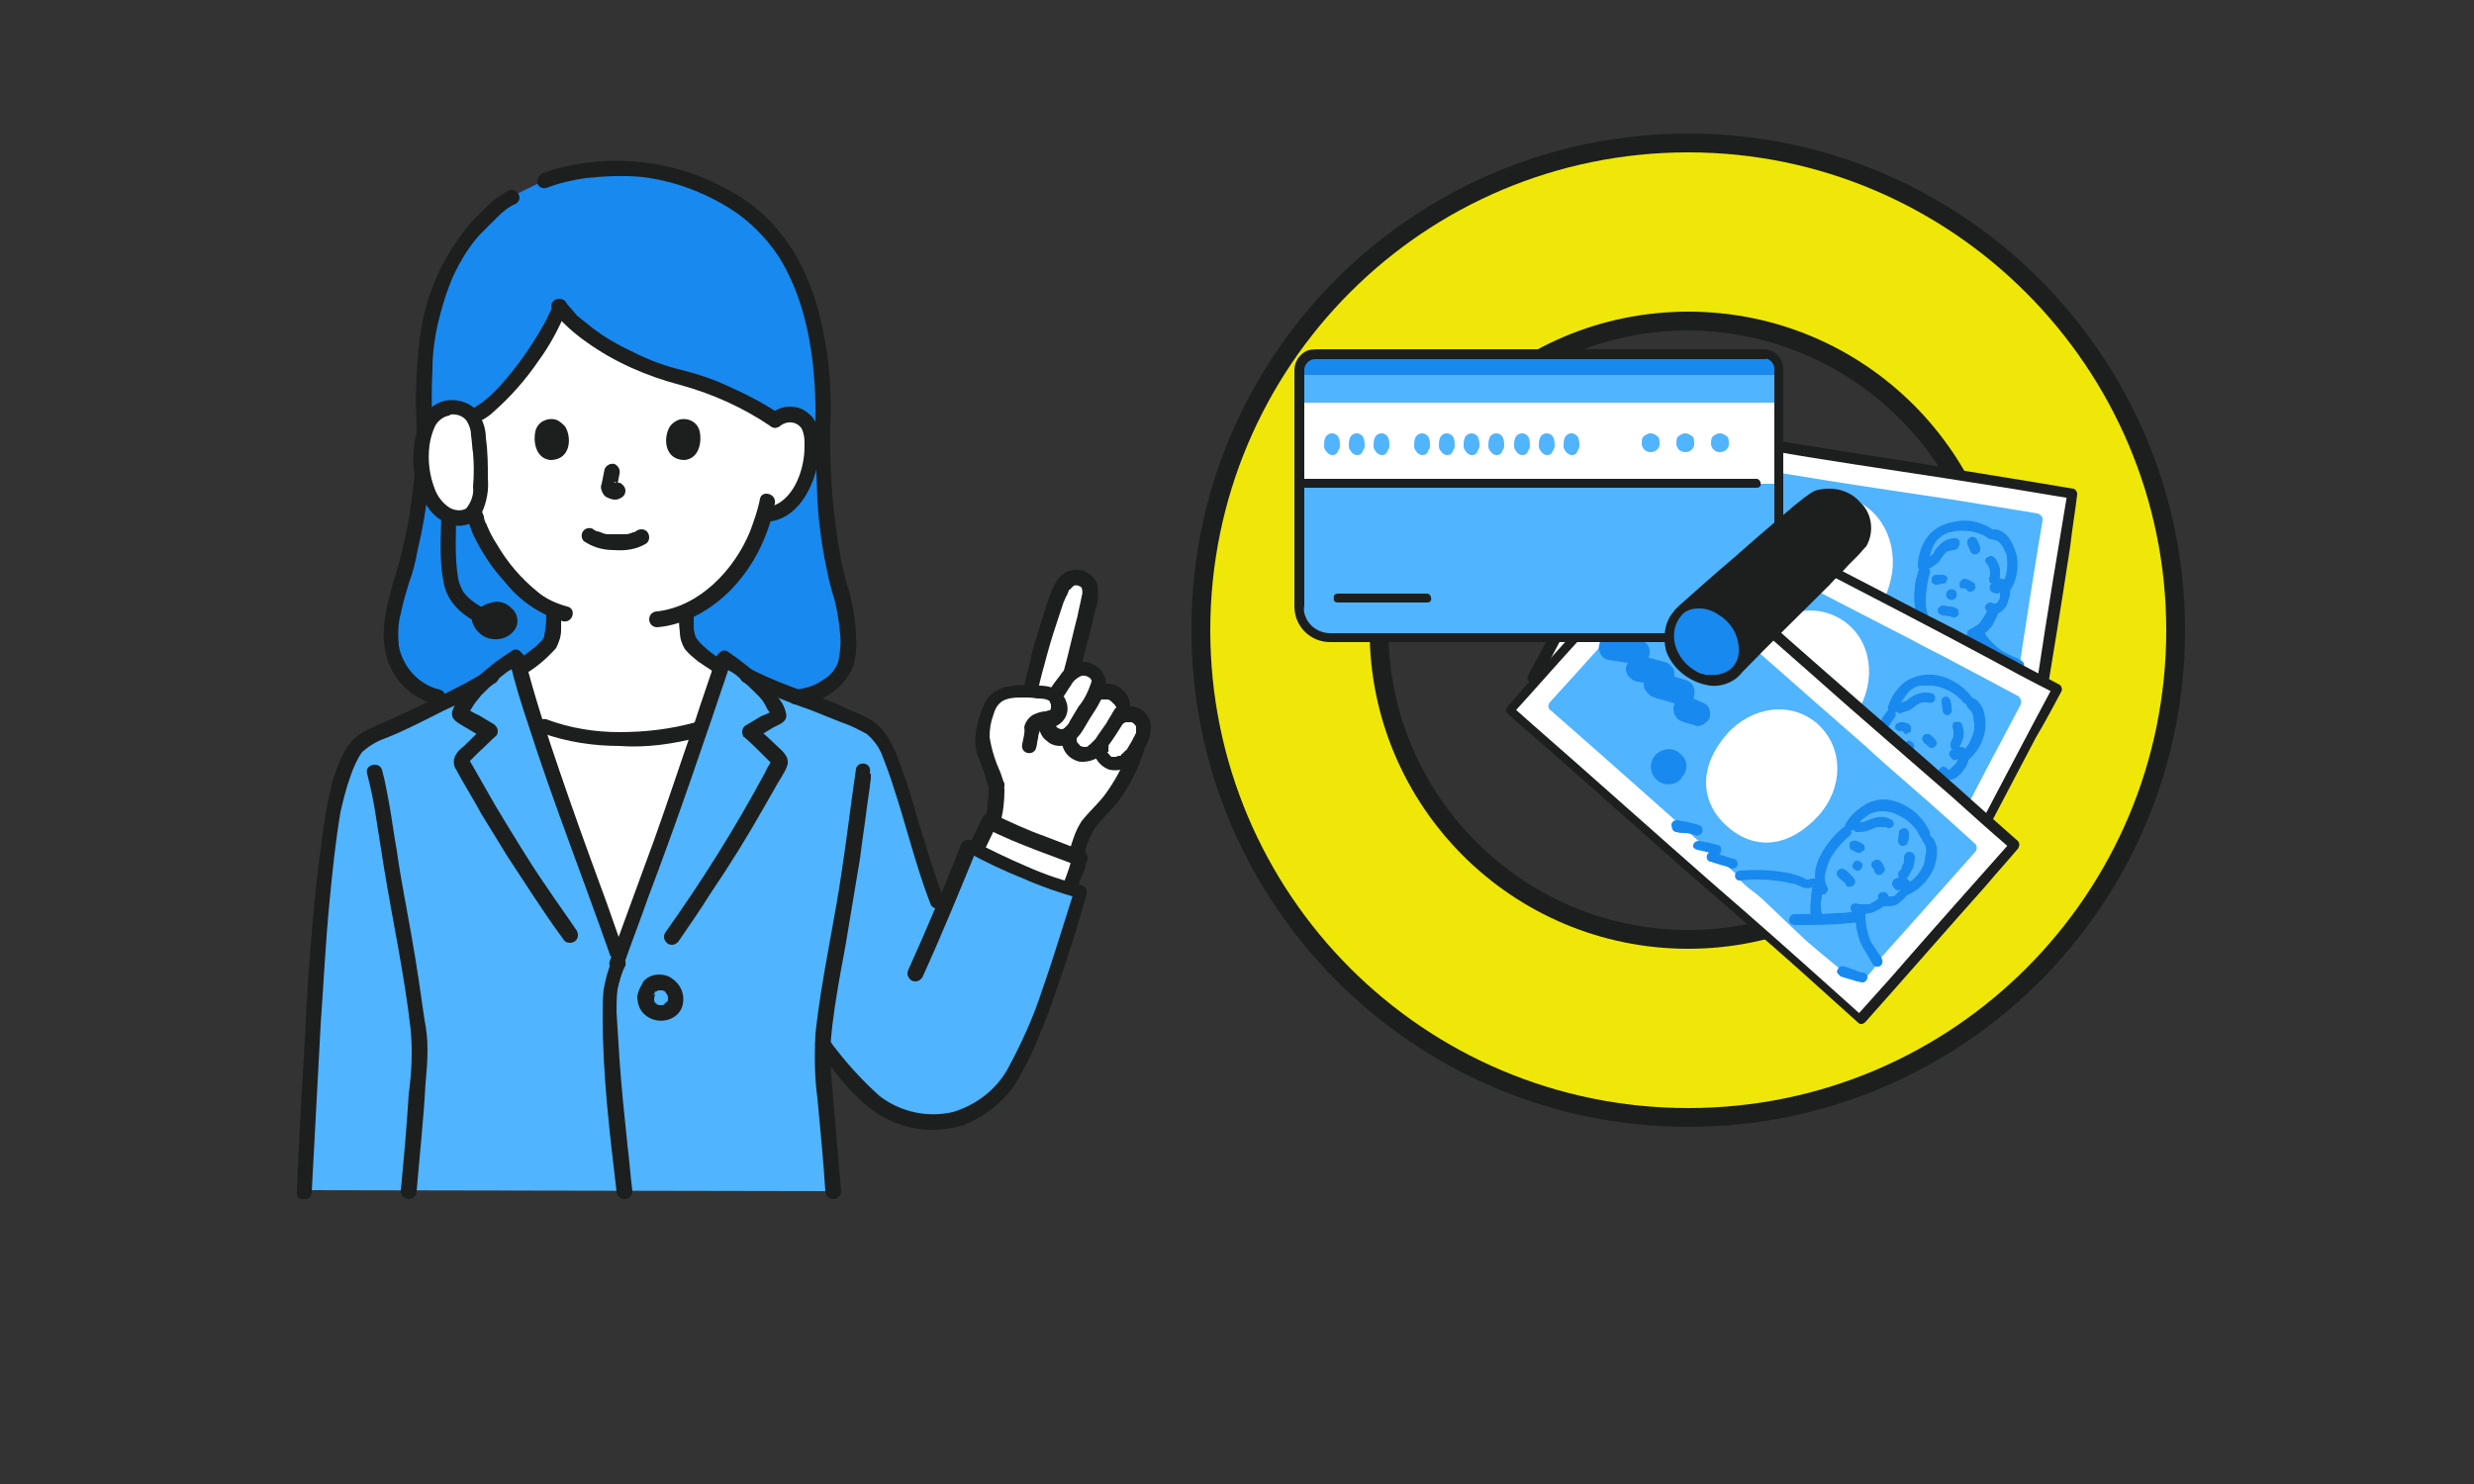 <?xml version="1.0" encoding="utf-8"?>
<!-- Generator: Adobe Illustrator 27.0.1, SVG Export Plug-In . SVG Version: 6.00 Build 0)  -->
<svg version="1.1" id="レイヤー_1" xmlns="http://www.w3.org/2000/svg" xmlns:xlink="http://www.w3.org/1999/xlink" x="0px"
	 y="0px" viewBox="0 0 250 150" style="enable-background:new 0 0 250 150;" xml:space="preserve">
<rect x="0" y="0" width="250" height="150" fill="#333333" stroke="none"/>
<style type="text/css">
	.st0{clip-path:url(#SVGID_00000065046075711428042670000009173886641317041059_);}
	.st1{fill:#1C1F1E;}
	.st2{fill:#EFE708;}
	.st3{fill:#FFFFFF;}
	.st4{fill:#50B4FF;}
	.st5{fill:#1889EF;}
</style>
<g id="グループ_103" transform="translate(30 13.5)">
	<g>
		<defs>
			<rect id="SVGID_1_" width="190.8" height="107.7"/>
		</defs>
		<clipPath id="SVGID_00000070837269710005169010000006557316312735400119_">
			<use xlink:href="#SVGID_1_"  style="overflow:visible;"/>
		</clipPath>
		<g id="グループ_102" style="clip-path:url(#SVGID_00000070837269710005169010000006557316312735400119_);">
			<path id="パス_1574" class="st1" d="M140.6,1.9c-26.7,0-48.3,21.6-48.3,48.3s21.6,48.3,48.3,48.3s48.3-21.6,48.3-48.3
				c0,0,0,0,0,0C188.9,23.6,167.2,1.9,140.6,1.9 M140.6,82.4c-17.8,0-32.2-14.4-32.2-32.2c0-17.8,14.4-32.2,32.2-32.2
				c17.8,0,32.2,14.4,32.2,32.2c0,0,0,0,0,0C172.8,68,158.3,82.4,140.6,82.4"/>
			<path id="パス_1575" class="st1" d="M140.6,100.4c-27.7,0-50.2-22.5-50.2-50.2C90.3,22.5,112.8,0,140.6,0
				c27.7,0,50.2,22.5,50.2,50.2C190.8,78,168.3,100.4,140.6,100.4 M140.6,3.9c-25.6,0-46.4,20.8-46.4,46.4s20.8,46.4,46.4,46.4
				s46.4-20.8,46.4-46.4C186.9,24.6,166.2,3.9,140.6,3.9 M140.6,84.4c-18.9,0-34.1-15.3-34.1-34.1c0-18.9,15.3-34.1,34.1-34.1
				c18.9,0,34.1,15.3,34.1,34.1C174.7,69.1,159.4,84.4,140.6,84.4 M140.6,19.9c-16.7,0-30.3,13.6-30.3,30.3s13.6,30.3,30.3,30.3
				s30.3-13.6,30.3-30.3C170.8,33.5,157.3,20,140.6,19.9"/>
			<path id="パス_1576" class="st2" d="M140.6,1.9c-26.7,0-48.3,21.6-48.3,48.3s21.6,48.3,48.3,48.3s48.3-21.6,48.3-48.3
				c0,0,0,0,0,0C188.9,23.6,167.2,1.9,140.6,1.9 M140.6,82.4c-17.8,0-32.2-14.4-32.2-32.2c0-17.8,14.4-32.2,32.2-32.2
				c17.8,0,32.2,14.4,32.2,32.2c0,0,0,0,0,0C172.8,68,158.3,82.4,140.6,82.4"/>
			<path id="パス_1577" class="st3" d="M179.4,36.5L179.4,36.5c-2.6-0.5-8-1.4-12.1-2.1l-6-0.9c-9.5-1.5-18.9-3.1-28.4-4.5
				c-0.3,1.8-3.2,18.9-3.9,23.1c9.6,1.5,19,3.1,28.5,4.6l6,0.9c4.1,0.6,9.5,1.6,12.2,2.1C176.9,51.9,178.2,43.9,179.4,36.5"/>
			<path id="パス_1578" class="st1" d="M179.9,36.5L179.9,36.5c0-0.3-0.2-0.6-0.4-0.6c-5.2-0.9-10.5-1.7-15.7-2.6
				c-6.6-1-13.1-2.1-19.7-3.1c-3.7-0.6-7.4-1.2-11.1-1.8c-0.3,0-0.5,0.2-0.6,0.5c-0.5,2.4-0.9,4.9-1.3,7.4
				c-0.6,3.8-1.3,7.6-1.9,11.4c-0.2,1.4-0.5,2.9-0.7,4.3c0,0.3,0.2,0.5,0.5,0.6c6.6,1,13.3,2.1,19.9,3.2c6.3,1,12.5,1.9,18.8,3
				c2.7,0.5,5.3,0.9,8,1.4c0.3,0,0.5-0.2,0.6-0.4c1-6.1,2-12.1,2.9-18.1C179.4,39.9,179.7,38.2,179.9,36.5c0.1-0.6-0.9-0.8-1-0.1
				c-1,6-2,12-2.9,18l-0.8,5.2l0.6-0.5c-5.2-0.9-10.3-1.8-15.5-2.6c-6.6-1-13.3-2.1-19.9-3.2c-3.7-0.6-7.5-1.2-11.2-1.8l0.5,0.6
				c0.5-3.1,1-6.1,1.5-9.1c0.6-3.6,1.2-7.3,1.9-10.9c0.2-1,0.3-2.1,0.5-3.1l-0.6,0.5c6.6,1,13.2,2.1,19.7,3.2
				c6.2,1,12.5,1.9,18.7,2.9c2.7,0.4,5.4,0.9,8,1.3l-0.5-0.6l0,0.1C178.8,37,179.8,37.1,179.9,36.5"/>
			<path id="パス_1579" class="st4" d="M176.4,39.1c0.1-0.3-0.2-0.6-0.5-0.7c-2.5-0.4-4.8-0.8-8.6-1.4l-6-0.9
				c-9.4-1.4-16.6-2.7-25.8-4.1c-0.3,0-0.6,0.2-0.7,0.5c-0.8,4.6-2.1,12.5-2.8,17c0,0.3,0.2,0.6,0.5,0.7l0,0
				c9.3,1.4,16.5,2.7,25.9,4.2c2,0.3,4,0.6,6,0.9c3.8,0.6,6.1,1,8.6,1.5c0.3,0.1,0.6-0.2,0.7-0.5v0C174.7,49.5,176,41.4,176.4,39.1"
				/>
			<path id="パス_1580" class="st4" d="M160.2,52.3c1-0.5,2-0.9,3.1-1.2c0.2,0,0.3,0,0.4-0.1c0.3-0.3,0.7-0.5,0.9-0.9
				c0.4,1.2,1,2.3,1.8,3.3c1.2-0.8,2.4-1.7,3.5-2.7c0.3,0.4,0.6,0.7,0.8,1.1c0.2,0.3,0.4,0.5,0.7,0.7c0.2,0.1,0.4,0.3,0.7,0.4
				c0.8,0.4,1.6,0.6,1.7,0.8c0.1,0.8,0,1.6-0.3,2.4c-0.2,0.7-0.9,0.6-1.5,0.5c-2-0.3-4.9-0.6-6.2-0.9c-1-0.2-5.2-1.1-6-1.2
				s-2.7-0.2-2.2-0.7C158.2,53.6,159.9,52.5,160.2,52.3"/>
			<path id="パス_1581" class="st3" d="M156.1,36.7c-3.6-0.6-6.6,2.1-7.2,5.7c-0.7,4.2,1.2,7.3,5,7.9c3.8,0.6,6.6-1.6,7.3-5.9
				C161.7,40.8,159.7,37.3,156.1,36.7"/>
			<path id="パス_1582" class="st5" d="M146,46.6c-1-0.2-1.9,0.4-2,1.4c0,0,0,0,0,0.1c-0.2,1,0.5,1.9,1.4,2.1s1.9-0.5,2.1-1.4
				c0,0,0,0,0-0.1C147.6,47.7,147,46.7,146,46.6L146,46.6"/>
			<path id="パス_1583" class="st5" d="M169.3,50.2c-0.1,0.2-0.1,0.5-0.1,0.7c0,0.1,0,0.3,0.1,0.4c0,0.1,0.1,0.1,0.2,0.1
				c0.1,0,0.1,0.1,0.2,0.1c0.1,0,0.3,0,0.4-0.1c0.1-0.1,0.2-0.2,0.2-0.3c0-0.2,0.1-0.5,0.1-0.7c0-0.3-0.2-0.5-0.5-0.6
				c-0.1,0-0.3,0-0.4,0.1l-0.1,0.1C169.4,50,169.3,50.1,169.3,50.2L169.3,50.2z"/>
			<path id="パス_1584" class="st5" d="M163.9,44.1c-0.2,0.6-0.4,1.2-0.4,1.8c-0.1,0.6-0.1,1.2,0,1.8c0,1.4,0.7,2.6,1.9,3.4
				c0.3,0.1,0.6,0,0.7-0.3c0.1-0.3,0-0.6-0.3-0.7c-0.4-0.3-0.8-0.7-0.9-1.2c-0.2-0.5-0.3-1-0.3-1.5c0-1,0.1-1.9,0.4-2.9
				c0.1-0.3,0-0.6-0.3-0.7C164.3,43.7,164,43.8,163.9,44.1z"/>
			<path id="パス_1585" class="st5" d="M170.9,48.1c-0.1,0.2-0.3,0.5-0.4,0.7l-0.2,0.3c0,0,0,0,0,0.1c0,0,0.1-0.1,0-0.1
				c0,0-0.1,0.1-0.1,0.1c0,0,0,0,0,0.1c0,0,0.1-0.1,0,0c0,0-0.1,0.1-0.1,0.1c-0.1,0.1-0.2,0.2-0.3,0.3c-0.1,0-0.1,0.1-0.2,0.1
				l-0.1,0.1c0.1-0.1,0,0,0,0c-0.1,0.1-0.3,0.1-0.4,0.2c-0.3,0.1-0.4,0.4-0.3,0.7c0.1,0.3,0.4,0.4,0.7,0.3c0.6-0.2,1.2-0.6,1.6-1.1
				c0.2-0.2,0.3-0.4,0.4-0.6l0.2-0.4l0.1-0.2l0-0.1c0-0.1-0.1,0.1,0,0c0.2-0.2,0.1-0.5-0.1-0.7C171.4,47.8,171.1,47.8,170.9,48.1
				L170.9,48.1z"/>
			<path id="パス_1586" class="st5" d="M172.1,46.3c0,0,0-0.1,0-0.1C172.1,46.3,172.1,46.3,172.1,46.3
				C172.2,46.3,172.2,46.2,172.1,46.3C172.2,46.1,172.1,46.3,172.1,46.3c0.1-0.1,0.1-0.1,0.1-0.1c0,0,0,0,0,0l0,0c0.1,0,0,0,0,0l0,0
				c0.1,0,0,0,0,0c0.1,0-0.1,0,0,0c0,0,0,0,0,0c0,0,0,0,0,0s0,0,0,0s0,0,0,0s0,0,0,0s0,0,0,0c0-0.1,0,0,0,0S172.1,46.3,172.1,46.3
				C172.2,46.4,172.2,46.2,172.1,46.3c0,0.1,0,0.1,0,0.1c0,0.1,0,0.2,0,0.3c0,0.1,0-0.1,0,0.1c0,0,0,0.1,0,0.1
				c0,0.1-0.1,0.2-0.1,0.2c0,0.1-0.1,0.2-0.1,0.2c0.1-0.1,0,0,0,0s0,0.1-0.1,0.1c0,0-0.1,0.1-0.1,0.1c0.1-0.1,0,0,0,0
				c-0.1,0.1,0.1,0,0,0c0,0,0,0-0.1,0c0,0,0,0,0,0c0,0-0.1,0-0.1,0h0.1c0,0,0,0-0.1,0c0,0,0.1,0,0,0c0,0,0,0,0,0c0,0,0,0-0.1,0
				c-0.2-0.2-0.5-0.1-0.7,0.1c-0.2,0.2-0.1,0.5,0.1,0.7c0.4,0.3,0.9,0.3,1.3,0.1c0.4-0.3,0.7-0.6,0.8-1.1c0.3-0.7,0.5-2.1-0.6-2.3
				c-0.5-0.1-1,0.3-1.2,0.7c-0.1,0.3,0,0.6,0.3,0.7S172,46.6,172.1,46.3L172.1,46.3z"/>
			<path id="パス_1587" class="st5" d="M165.8,45.6c0.1,0,0.3-0.1,0.4-0.1H166c0.1,0,0.1,0,0.2,0c0.1,0,0.3,0,0.4-0.1
				c0.1,0,0.1-0.1,0.1-0.2c0-0.1,0.1-0.1,0.1-0.2V45c0-0.1,0-0.2-0.1-0.2l-0.1-0.1c-0.1-0.1-0.2-0.1-0.3-0.1c0,0-0.1,0-0.1,0
				c-0.1,0-0.2,0-0.3,0c-0.1,0-0.2,0-0.3,0c-0.2,0-0.4,0.2-0.4,0.4c0,0.1,0,0.1,0,0.2l0,0.1c0,0.1,0.1,0.2,0.2,0.2l0.1,0.1
				C165.6,45.6,165.7,45.6,165.8,45.6L165.8,45.6z"/>
			<path id="パス_1588" class="st5" d="M168.6,46C168.7,46,168.7,46,168.6,46L168.6,46c0,0,0.1,0,0.1,0.1L168.6,46
				c0.1,0,0.2,0.1,0.2,0.2c0.1,0.1,0.2,0.1,0.4,0.1c0.1,0,0.2-0.1,0.3-0.2l0.1-0.1c0-0.1,0-0.2,0-0.3c0-0.1-0.1-0.3-0.2-0.3
				c-0.2-0.2-0.5-0.3-0.8-0.4c-0.3,0-0.5,0.2-0.6,0.5c0,0.1,0,0.3,0.1,0.4l0.1,0.1C168.4,45.9,168.5,46,168.6,46L168.6,46z"/>
			<path id="パス_1589" class="st5" d="M166.3,48.7c0.3,0,0.5,0.1,0.8,0.1l-0.1,0c0.1,0,0.1,0,0.2,0.1l-0.1-0.1c0,0,0,0,0,0
				c0.1,0.1,0.2,0.1,0.4,0.1c0.3,0,0.5-0.3,0.4-0.6c0-0.1-0.1-0.3-0.2-0.3c-0.2-0.1-0.4-0.2-0.7-0.2c-0.2,0-0.4-0.1-0.6-0.1
				c-0.3,0-0.5,0.2-0.6,0.4c0,0.1,0,0.3,0.1,0.4C166.1,48.6,166.2,48.7,166.3,48.7"/>
			<path id="パス_1590" class="st5" d="M171.6,41.1c0.1,0,0.3,0.1,0.4,0.2c0.1,0.1,0.3,0.3,0.4,0.5c0.1,0.2,0.2,0.4,0.3,0.6
				c0.1,0.2,0.1,0.3,0.1,0.5c0.1,0.9,0,1.9-0.5,2.7c-0.2,0.2-0.1,0.5,0.1,0.7c0.2,0.2,0.5,0.1,0.7-0.1c0.7-1,0.9-2.3,0.7-3.5
				c-0.3-1.1-0.8-2.4-2.1-2.7c-0.3,0-0.5,0.2-0.6,0.4C171.1,40.8,171.3,41.1,171.6,41.1L171.6,41.1z"/>
			<path id="パス_1591" class="st5" d="M164.9,43.7c0-0.7,0.2-1.5,0.5-2.1c0.2-0.4,0.5-0.7,0.8-0.9c0,0,0.1-0.1,0.1-0.1
				c0,0-0.1,0,0,0s0.2-0.1,0.2-0.1c0.2-0.1,0.4-0.2,0.6-0.2c0.6-0.2,1.3-0.2,2-0.1c0.6,0.1,1.3,0.3,1.8,0.7c0.2,0.2,0.5,0.1,0.7-0.1
				s0.1-0.5-0.1-0.7l0,0c-1.3-0.9-2.8-1.2-4.3-0.8c-1.1,0.2-2,0.8-2.6,1.7c-0.5,0.8-0.8,1.8-0.8,2.8
				C163.8,44.2,164.8,44.3,164.9,43.7L164.9,43.7z"/>
			<path id="パス_1592" class="st5" d="M164.3,49.9C164.3,49.9,164.3,49.9,164.3,49.9C164.3,49.9,164.3,49.9,164.3,49.9
				c-0.1,0.1-0.2,0.2-0.2,0.2c-0.1,0.1-0.2,0.2-0.4,0.3c-0.1,0.1-0.2,0.1-0.2,0.2c0,0-0.1,0-0.1,0c-0.1,0-0.1,0-0.2,0
				c-0.6,0.1-1.2,0.3-1.7,0.5c-1.5,0.6-2.8,1.4-4.1,2.4c-0.5,0.4,0.1,1.2,0.6,0.8c1.2-1,2.6-1.8,4.1-2.4c0.3-0.1,0.6-0.2,0.8-0.3
				c0.2-0.1,0.5-0.1,0.7-0.1c0.3-0.1,0.6-0.2,0.8-0.5c0.2-0.2,0.5-0.4,0.7-0.6C165.6,50,164.8,49.4,164.3,49.9L164.3,49.9z"/>
			<path id="パス_1593" class="st5" d="M169.7,51.1c0.5,0.8,1.2,1.5,2,2.1c0.4,0.2,0.8,0.4,1.3,0.6c0.2,0.1,0.3,0.2,0.5,0.2
				c0.1,0,0.1,0.1,0.2,0.1c0.1,0.1-0.1-0.1,0,0c0.5,0.4,1.2-0.4,0.6-0.8c-0.3-0.2-0.5-0.3-0.8-0.4c-0.4-0.2-0.8-0.4-1.2-0.6
				c-0.7-0.5-1.4-1.2-1.8-1.9C170.1,49.9,169.3,50.6,169.7,51.1L169.7,51.1z"/>
			<path id="パス_1594" class="st5" d="M168.8,41.5c0.1,0.2,0.2,0.5,0.3,0.7c0.1,0.3,0.4,0.4,0.7,0.3c0.1-0.1,0.2-0.2,0.3-0.3
				l0-0.1c0-0.1,0-0.2,0-0.3c-0.1-0.3-0.2-0.5-0.3-0.7c-0.1-0.3-0.4-0.4-0.7-0.3c-0.1,0.1-0.2,0.2-0.3,0.3l0,0.1
				C168.8,41.3,168.8,41.4,168.8,41.5z"/>
			<path id="パス_1595" class="st5" d="M167.6,40.9c-0.7,0-1.3,0.3-1.7,0.8c-0.2,0.2-0.4,0.4-0.5,0.7c0,0.1-0.1,0.1-0.2,0.2
				c0,0,0,0,0,0c0,0-0.1,0.1-0.1,0.1c-0.1,0-0.1,0.1-0.2,0.1l-0.1,0.1c-0.1,0.1,0.1,0-0.1,0c-0.3,0.1-0.4,0.4-0.3,0.7
				c0.1,0.3,0.4,0.4,0.7,0.3c0.3-0.2,0.6-0.4,0.8-0.6c0.2-0.2,0.3-0.5,0.5-0.7c0,0,0.1-0.1,0.1-0.1c0,0,0.1-0.1,0.1-0.1
				c0.1-0.1-0.1,0,0,0c0.1-0.1,0.2-0.2,0.3-0.2c-0.1,0,0,0,0,0l0.1,0c0.1,0,0.1,0,0.2-0.1c0,0-0.1,0,0,0c0,0,0.1,0,0.1,0
				s0.1,0,0.1,0s0.1,0,0,0c0.3,0,0.5-0.2,0.6-0.5C168.1,41.2,167.9,40.9,167.6,40.9L167.6,40.9z"/>
			<path id="パス_1596" class="st5" d="M170.7,43.4c0.1,0.1,0.1,0.2,0.2,0.2l-0.1-0.1c0.1,0.2,0.2,0.3,0.2,0.5l0-0.1
				c0.1,0.2,0.1,0.4,0.1,0.6v-0.1c0,0.2,0,0.4-0.1,0.5l0-0.1l0,0c0,0.1,0,0.3,0,0.4c0.1,0.3,0.4,0.4,0.7,0.3c0,0,0,0,0,0
				c0.1-0.1,0.2-0.2,0.3-0.3c0.1-0.2,0.1-0.4,0.1-0.6c0-0.2,0-0.4,0-0.6c-0.1-0.4-0.3-0.8-0.5-1.1c-0.2-0.2-0.5-0.3-0.7-0.1
				C170.6,42.9,170.5,43.2,170.7,43.4L170.7,43.4z"/>
			<path id="パス_1597" class="st5" d="M164.4,50.7c0.4,1.1,0.9,2,1.6,2.9c0.2,0.2,0.5,0.3,0.7,0.1c0.2-0.2,0.3-0.5,0.1-0.7l0,0
				c-0.2-0.2-0.3-0.4-0.5-0.6c0-0.1-0.1-0.1-0.1-0.2c-0.1-0.1,0.1,0.1,0,0c0,0,0,0,0-0.1c-0.1-0.1-0.1-0.2-0.2-0.4
				c-0.2-0.5-0.4-1-0.6-1.5c-0.1-0.3-0.4-0.4-0.7-0.3S164.2,50.4,164.4,50.7L164.4,50.7L164.4,50.7z"/>
			<path id="パス_1598" class="st5" d="M169.6,50.5c0,0-0.1,0.1-0.1,0.1c-0.1,0.1,0,0,0,0s-0.1,0.1-0.1,0.1
				c-0.1,0.1-0.3,0.2-0.4,0.4c-0.4,0.3-0.8,0.6-1.2,0.9c-0.9,0.6-1.8,1.2-2.7,1.8c-0.2,0.2-0.5,0.3-0.7,0.5
				c-0.2,0.2-0.3,0.5-0.1,0.7c0.2,0.2,0.5,0.3,0.7,0.1c1.5-1,3.1-2,4.6-3.1c0.3-0.2,0.6-0.5,0.9-0.8C170.7,50.6,169.9,50,169.6,50.5
				L169.6,50.5z"/>
			<path id="パス_1599" class="st5" d="M152.6,53.9c0.6-0.2,1.2-0.4,1.8-0.6l-0.7-0.4c0,0.3,0.1,0.6,0.1,0.9
				c0,0.3,0.3,0.5,0.6,0.4c0,0,0.1,0,0.1,0c0.1,0,0.1,0,0.2-0.1c0,0,0.1,0,0,0l0.1,0c0.2-0.1,0.4-0.1,0.6-0.2
				c0.4-0.1,0.8-0.2,1.2-0.3c0.3-0.1,0.4-0.4,0.3-0.7c-0.1-0.3-0.4-0.4-0.7-0.3c0.1,0,0,0,0,0l-0.1,0l-0.3,0.1l-0.6,0.2
				c-0.4,0.1-0.8,0.2-1.1,0.3l0.7,0.4c0-0.3-0.1-0.6-0.1-0.9c0-0.3-0.3-0.5-0.6-0.4c0,0,0,0,0,0c0,0-0.1,0-0.1,0
				c-0.6,0.2-1.2,0.4-1.8,0.6c-0.3,0.1-0.4,0.4-0.3,0.7C152,53.9,152.3,54,152.6,53.9L152.6,53.9z"/>
			<path id="パス_1600" class="st5" d="M146.5,42.2c0-0.2,0-0.3-0.1-0.5l-0.2-0.3c-0.1-0.2-0.3-0.3-0.5-0.4l-0.3-0.1
				c-0.2,0-0.4,0-0.6,0.1c-0.1,0-0.1,0-0.2,0.1l-0.5,0.1c0-0.1,0-0.3-0.1-0.4c-0.1-0.3-0.4-0.6-0.7-0.7c-0.3-0.1-0.7-0.1-1,0
				c0.5-0.1,0.1,0,0,0l-0.3,0.1l-0.8,0.2c-0.1-0.3-0.3-0.5-0.6-0.6c-0.3-0.2-0.8-0.2-1.1-0.1c-0.5,0.2-1,0.3-1.6,0.5
				c0,0,0-0.1,0-0.1c-0.1-0.7-0.8-1.2-1.5-1.1l0,0c-0.5,0.1-1,0.3-1.5,0.5c-0.4,0.2-0.8,0.4-1.2,0.5c-0.7,0.3-1,1-0.7,1.7
				c0.1,0.3,0.4,0.6,0.7,0.7c0.3,0.1,0.7,0.1,1,0c0.4-0.1,0.7-0.3,1.1-0.5c0.2-0.1,0.4-0.2,0.6-0.3c0,0.2,0,0.3,0.1,0.5
				c0.3,0.6,1,0.9,1.7,0.7c0.2-0.1,0.4-0.2,0.7-0.3c0.1,0.2,0.3,0.5,0.6,0.6c0.3,0.2,0.8,0.2,1.1,0.1l0.2-0.1l-0.1,0l0.1,0h0
				c0.1,0,0.2-0.1,0.1,0c0.2-0.1,0.5-0.1,0.7-0.2c0.3-0.1,0.7-0.2,1-0.3c0,0,0,0.1,0,0.1l0.1,0.3c0.1,0.2,0.2,0.4,0.4,0.5l0.3,0.2
				c0.2,0.1,0.4,0.1,0.7,0.1c0.5-0.1,1.1-0.3,1.6-0.5C146.2,43.2,146.5,42.8,146.5,42.2L146.5,42.2z"/>
			<path id="パス_1601" class="st5" d="M164.4,50.7c0.4,1.1,0.9,2,1.6,2.9c0.2,0.2,0.5,0.3,0.7,0.1c0.2-0.2,0.3-0.5,0.1-0.7l0,0
				c-0.2-0.2-0.3-0.4-0.5-0.6c0-0.1-0.1-0.1-0.1-0.2c-0.1-0.1,0.1,0.1,0,0c0,0,0,0,0-0.1c-0.1-0.1-0.1-0.2-0.2-0.4
				c-0.2-0.5-0.4-1-0.6-1.5c-0.1-0.3-0.4-0.4-0.7-0.3S164.2,50.4,164.4,50.7L164.4,50.7L164.4,50.7z"/>
			<path id="パス_1602" class="st5" d="M149.9,53.5c0.3-0.1,0.6-0.3,0.9-0.4c0.3-0.1,0.6-0.3,0.9-0.3l-0.1,0c0,0,0.1,0,0.1,0
				c0.1,0,0.3-0.1,0.3-0.2c0.2-0.2,0.1-0.5-0.1-0.7c-0.1-0.1-0.2-0.1-0.4-0.1c-0.4,0.1-0.7,0.2-1.1,0.4c-0.3,0.1-0.7,0.3-1,0.4
				c-0.3,0.1-0.4,0.4-0.3,0.7C149.3,53.5,149.6,53.6,149.9,53.5L149.9,53.5"/>
			<path id="パス_1603" class="st5" d="M171.7,57c0.3-0.1,0.7-0.2,1-0.3c0.4-0.1,0.7-0.2,1.1-0.3c0.1-0.1,0.2-0.2,0.3-0.3
				c0.1-0.3,0-0.6-0.3-0.7c-0.1-0.1-0.3,0-0.4,0c-0.2,0.1-0.5,0.2-0.7,0.3l0.1,0c-0.4,0.1-0.8,0.2-1.2,0.3c-0.1,0-0.2,0.1-0.3,0.2
				c-0.1,0.1-0.1,0.2-0.1,0.4c0,0.1,0.1,0.3,0.2,0.3C171.4,57,171.5,57,171.7,57L171.7,57z"/>
			<path id="パス_1604" class="st5" d="M167,47.1c0.3,0.1,0.6,0,0.7-0.3s0-0.6-0.3-0.7c-0.3-0.1-0.6,0-0.7,0.3c0,0,0,0,0,0
				C166.6,46.7,166.7,47,167,47.1"/>
			<path id="パス_1605" class="st5" d="M141.7,33.4c0.1-0.5-0.2-0.9-0.6-1.1c-0.4-0.1-0.8,0-1,0.4c-0.1-0.3-0.3-0.5-0.5-0.6
				c-0.4-0.1-0.8,0-1.1,0.3c-0.1-0.3-0.3-0.5-0.5-0.6c-0.4-0.1-0.9,0-1.1,0.4c0-0.3-0.3-0.6-0.6-0.7c-0.6-0.2-1.1,0.1-1.4,0.9
				c-0.3,0.6-0.1,1.2,0.5,1.5c0.4,0.1,0.8,0,1-0.3c0-0.1,0.1-0.1,0.1-0.2c0,0.3,0.2,0.6,0.5,0.8c0.4,0.1,0.8,0,1-0.3
				c0,0,0.1-0.1,0.1-0.1c0,0.3,0.2,0.6,0.5,0.7c0.4,0.1,0.8,0,1-0.3c0-0.1,0.1-0.1,0.1-0.2c0,0.3,0.3,0.6,0.6,0.8
				c0.4,0.1,0.8,0,1-0.3c0.1-0.2,0.3-0.4,0.3-0.6C141.7,33.7,141.7,33.6,141.7,33.4"/>
			<path id="パス_1606" class="st3" d="M177.9,56.1L177.9,56.1c-2.3-1.3-7.1-3.9-10.8-5.8c-1.8-0.9-3.6-1.9-5.4-2.8
				c-8.6-4.4-16.9-8.9-25.5-13.4c-0.9,1.5-9.1,16.9-11.1,20.6c8.6,4.4,17,9,25.6,13.5l5.4,2.8c3.7,1.9,8.5,4.6,10.9,5.8
				C170.5,70,174.3,62.8,177.9,56.1"/>
			<path id="パス_1607" class="st1" d="M178.3,56.4L178.3,56.4c0.1-0.3,0-0.6-0.2-0.7c-4.7-2.5-9.3-5-14.1-7.4
				c-5.9-3.1-11.8-6.1-17.7-9.2c-3.3-1.7-6.6-3.5-10-5.2c-0.3-0.1-0.6,0-0.7,0.2c-1.2,2.2-2.4,4.4-3.6,6.6
				c-1.8,3.4-3.6,6.8-5.5,10.2c-0.7,1.3-1.4,2.6-2.1,3.9c-0.1,0.3,0,0.6,0.2,0.7c6,3.1,11.9,6.3,17.8,9.4c5.6,3,11.3,5.8,16.9,8.8
				c2.4,1.3,4.7,2.6,7.1,3.9c0.3,0.1,0.6,0,0.7-0.2c2.9-5.4,5.7-10.8,8.6-16.3C176.7,59.4,177.5,57.9,178.3,56.4
				c0.3-0.6-0.6-1-0.9-0.4c-2.9,5.4-5.7,10.8-8.5,16.1l-2.4,4.6l0.7-0.2c-4.6-2.5-9.2-5-13.9-7.4c-6-3.1-11.9-6.2-17.8-9.4
				c-3.3-1.8-6.7-3.5-10.1-5.3l0.2,0.7c1.5-2.7,2.9-5.5,4.4-8.2c1.7-3.2,3.5-6.5,5.2-9.7c0.5-0.9,1-1.8,1.5-2.7l-0.7,0.2
				c5.9,3.1,11.8,6.2,17.7,9.3c5.6,2.9,11.2,5.8,16.8,8.8c2.4,1.3,4.8,2.6,7.2,3.8l-0.2-0.7l0,0.1C177.1,56.5,178,56.9,178.3,56.4"
				/>
			<path id="パス_1608" class="st4" d="M174.2,57.7c0.1-0.3,0-0.6-0.2-0.8c-2.2-1.2-4.3-2.3-7.7-4.1c-1.8-0.9-3.6-1.9-5.4-2.8
				c-8.4-4.3-14.9-7.8-23.2-12.1c-0.3-0.1-0.6,0-0.8,0.2c-2.2,4.1-6,11.1-8.1,15.2c-0.1,0.3,0,0.6,0.3,0.8
				c8.3,4.3,14.8,7.8,23.2,12.2c1.8,0.9,3.6,1.9,5.4,2.8c3.4,1.8,5.5,2.9,7.7,4.2c0.3,0.2,0.7,0,0.8-0.2v0
				C169.2,67,173.1,59.8,174.2,57.7"/>
			<path id="パス_1609" class="st4" d="M154.5,65.1c1.1-0.2,2.2-0.2,3.3-0.1c0.1,0,0.3,0.1,0.4,0c0.4-0.1,0.8-0.3,1.2-0.5
				c0,1.3,0.2,2.5,0.7,3.7c1.4-0.4,2.9-0.9,4.2-1.5c0.2,0.4,0.3,0.8,0.5,1.3c0.1,0.3,0.2,0.6,0.4,0.9c0.2,0.2,0.3,0.4,0.5,0.6
				c0.6,0.6,1.3,1.1,1.4,1.3c-0.2,0.8-0.6,1.5-1.1,2.2c-0.4,0.6-1.1,0.3-1.6,0c-1.8-0.9-4.4-2.2-5.6-2.8c-0.9-0.5-4.6-2.7-5.3-3
				s-2.5-1.1-1.9-1.3C152.3,65.6,154.2,65.1,154.5,65.1"/>
			<path id="パス_1610" class="st3" d="M155.7,48.9c-3.2-1.7-7-0.1-8.7,3.1c-2,3.8-1.2,7.3,2.2,9.1c3.4,1.8,6.8,0.5,8.8-3.2
				C159.7,54.6,158.9,50.6,155.7,48.9"/>
			<path id="パス_1611" class="st5" d="M142.9,55c-0.8-0.5-1.9-0.2-2.4,0.7l0,0.1c-0.5,0.9-0.2,2,0.7,2.4c0.9,0.5,2,0.2,2.4-0.7
				c0,0,0-0.1,0-0.1C144.1,56.6,143.8,55.5,142.9,55L142.9,55"/>
			<path id="パス_1612" class="st5" d="M163.9,65.9c-0.1,0.2-0.2,0.4-0.4,0.6c-0.1,0.1-0.1,0.3,0,0.4c0,0.1,0.1,0.1,0.1,0.2
				c0,0.1,0.1,0.1,0.2,0.1c0.1,0.1,0.3,0.1,0.4,0c0.1,0,0.2-0.1,0.3-0.3c0.1-0.2,0.2-0.4,0.4-0.6c0.1-0.3,0-0.6-0.2-0.7
				c-0.1-0.1-0.3-0.1-0.4,0l-0.1,0.1C164,65.7,163.9,65.8,163.9,65.9L163.9,65.9z"/>
			<path id="パス_1613" class="st5" d="M160.7,58.4c-0.4,0.5-0.7,1-1,1.6c-0.3,0.5-0.5,1.1-0.6,1.7c-0.4,1.3-0.2,2.7,0.7,3.8
				c0.2,0.2,0.5,0.2,0.7-0.1c0.2-0.2,0.2-0.5-0.1-0.7c-0.3-0.4-0.5-0.9-0.5-1.5c0-0.5,0-1,0.2-1.5c0.3-0.9,0.7-1.8,1.3-2.6
				C161.9,58.6,161.1,57.9,160.7,58.4z"/>
			<path id="パス_1614" class="st5" d="M166.1,64.4c-0.2,0.2-0.4,0.4-0.6,0.5l-0.3,0.2c0,0,0,0-0.1,0.1c0,0,0.1-0.1,0,0
				c0,0-0.1,0.1-0.1,0.1c0,0,0,0-0.1,0c-0.1,0,0.1,0,0,0c-0.1,0-0.1,0.1-0.2,0.1c-0.1,0.1-0.3,0.1-0.4,0.1c-0.1,0-0.1,0-0.2,0.1
				l-0.1,0c0.1,0,0,0,0,0c-0.1,0-0.3,0-0.4,0c-0.3,0-0.5,0.3-0.5,0.6c0,0.3,0.3,0.5,0.6,0.5c0.7,0,1.3-0.2,1.9-0.5
				c0.2-0.1,0.4-0.3,0.5-0.5l0.3-0.3l0.1-0.1l0.1-0.1c0.1-0.1-0.1,0.1,0,0c0.2-0.2,0.3-0.5,0.1-0.7
				C166.6,64.3,166.3,64.3,166.1,64.4L166.1,64.4z"/>
			<path id="パス_1615" class="st5" d="M167.8,63.2C167.8,63.2,167.8,63.1,167.8,63.2C167.8,63.1,167.8,63.2,167.8,63.2
				C167.8,63.1,167.8,63.1,167.8,63.2C167.9,63,167.8,63.1,167.8,63.2c0.1-0.1,0.1-0.1,0.1-0.1C168,63.1,167.9,63.1,167.8,63.2
				l0.1-0.1C168,63.1,168,63.1,167.8,63.2l0.1-0.1C168,63.1,168,63.1,167.8,63.2c0.2-0.1,0-0.1,0.1-0.1c0,0,0,0,0,0c0,0,0,0,0,0
				s0,0,0,0s0,0,0,0s0,0,0,0s0,0,0,0c0-0.1,0,0,0,0S167.8,63.1,167.8,63.2C167.8,63.3,167.8,63.1,167.8,63.2c0,0.1,0,0.1,0,0.1
				c0,0.1-0.1,0.2-0.1,0.3s0-0.1,0,0c0,0-0.1,0.1-0.1,0.1c-0.1,0.1-0.1,0.1-0.2,0.2c-0.1,0.1-0.1,0.1-0.2,0.2c0.1-0.1,0,0,0,0
				s-0.1,0.1-0.1,0.1c0,0-0.1,0-0.1,0.1c0.1-0.1,0,0,0,0c-0.1,0,0.1,0,0,0c0,0,0,0-0.1,0c0,0,0,0,0,0c0,0-0.1,0-0.1,0l0.1,0
				c0,0,0,0-0.1,0c0,0,0.1,0.1,0,0c0,0,0,0,0,0c0,0,0,0,0-0.1c-0.2-0.2-0.5-0.3-0.7-0.1c-0.2,0.2-0.3,0.5-0.1,0.7
				c0.3,0.4,0.8,0.6,1.2,0.5c0.4-0.1,0.8-0.4,1.1-0.8c0.5-0.6,1.1-1.8,0.2-2.4c-0.5-0.2-1-0.1-1.4,0.3c-0.2,0.2-0.2,0.5,0.1,0.7
				C167.3,63.4,167.6,63.4,167.8,63.2L167.8,63.2z"/>
			<path id="パス_1616" class="st5" d="M162,60.4c0.1,0,0.3,0,0.4,0.1l-0.1,0c0,0,0.1,0,0.1,0.1c0.1,0.1,0.3,0.1,0.4,0
				c0.1,0,0.1-0.1,0.2-0.1c0.1,0,0.1-0.1,0.1-0.2l0-0.1c0-0.1,0-0.2,0-0.3l-0.1-0.1c-0.1-0.1-0.1-0.1-0.2-0.2c0,0-0.1,0-0.1,0
				c-0.1,0-0.2-0.1-0.3-0.1c-0.1,0-0.2,0-0.3,0c-0.2,0-0.4,0.1-0.5,0.2c0,0.1-0.1,0.1-0.1,0.2l0,0.1c0,0.1,0,0.2,0.1,0.2l0.1,0.1
				C161.8,60.4,161.9,60.4,162,60.4L162,60.4z"/>
			<path id="パス_1617" class="st5" d="M164.6,61.7C164.6,61.7,164.6,61.7,164.6,61.7L164.6,61.7c0,0,0.1,0,0.1,0.1L164.6,61.7
				c0.1,0.1,0.1,0.1,0.2,0.2c0.1,0.1,0.2,0.2,0.3,0.2c0.1,0,0.3,0,0.4-0.1l0.1-0.1c0.1-0.1,0.1-0.2,0.1-0.2c0-0.1,0-0.3-0.1-0.4
				c-0.2-0.2-0.4-0.4-0.6-0.6c-0.1,0-0.1,0-0.2,0c-0.1,0-0.1,0-0.2,0c-0.1,0-0.1,0.1-0.2,0.1c-0.1,0-0.1,0.1-0.1,0.2
				c-0.1,0.1-0.1,0.3,0,0.4l0.1,0.1C164.4,61.6,164.5,61.7,164.6,61.7L164.6,61.7z"/>
			<path id="パス_1618" class="st5" d="M161.5,63.6c0.2,0.1,0.5,0.2,0.7,0.4l-0.1-0.1c0.1,0,0.1,0.1,0.2,0.1l-0.1-0.1c0,0,0,0,0,0
				c0.1,0.1,0.2,0.2,0.3,0.2c0.3,0.1,0.5-0.1,0.6-0.4c0-0.1,0-0.3-0.1-0.4c-0.2-0.2-0.4-0.3-0.6-0.4c-0.2-0.1-0.4-0.2-0.5-0.3
				c-0.3-0.1-0.6,0-0.7,0.2c-0.1,0.1-0.1,0.3,0,0.4C161.3,63.4,161.4,63.5,161.5,63.6z"/>
			<path id="パス_1619" class="st5" d="M168.9,58.1c0.1,0.1,0.2,0.2,0.3,0.3c0.1,0.2,0.2,0.4,0.2,0.6c0,0.2,0.1,0.5,0.1,0.7
				c0,0.2,0,0.3,0,0.5c-0.2,0.9-0.6,1.8-1.3,2.4c-0.2,0.2-0.3,0.5-0.1,0.7c0.2,0.2,0.5,0.3,0.7,0.1c1-0.8,1.6-1.9,1.8-3.1
				c0.1-1.1,0-2.5-1.1-3.2c-0.3-0.1-0.6,0-0.7,0.2C168.6,57.6,168.7,57.9,168.9,58.1L168.9,58.1z"/>
			<path id="パス_1620" class="st5" d="M161.7,58.3c0.3-0.7,0.7-1.3,1.2-1.9c0.3-0.3,0.7-0.5,1.1-0.6c0,0,0.1,0,0.1,0
				c0,0-0.1,0,0,0s0.2,0,0.3,0c0.2,0,0.4,0,0.6,0c0.7,0,1.3,0.2,1.9,0.5c0.6,0.3,1.1,0.7,1.5,1.2c0.2,0.2,0.5,0.3,0.7,0.1
				c0.2-0.2,0.3-0.5,0.1-0.7l0,0c-0.9-1.2-2.3-2-3.8-2.2c-1.1-0.1-2.2,0.2-3,0.8c-0.7,0.6-1.3,1.4-1.6,2.4
				C160.6,58.5,161.5,58.9,161.7,58.3L161.7,58.3z"/>
			<path id="パス_1621" class="st5" d="M159.2,64.1C159.2,64.1,159.2,64.1,159.2,64.1L159.2,64.1c-0.2,0.1-0.2,0.1-0.3,0.1
				c-0.1,0.1-0.3,0.1-0.5,0.2c-0.1,0-0.2,0.1-0.3,0.1c0,0-0.1,0-0.1,0c-0.1,0-0.1,0-0.2,0c-0.6-0.1-1.2-0.1-1.8,0
				c-1.6,0.1-3.1,0.4-4.6,1c-0.6,0.2-0.3,1.2,0.3,1c1.5-0.5,3-0.9,4.6-0.9c0.3,0,0.6,0,0.9,0c0.2,0,0.5,0.1,0.7,0.1
				c0.3,0,0.6-0.1,0.9-0.2c0.3-0.1,0.6-0.2,0.8-0.4C160.4,64.6,159.8,63.7,159.2,64.1L159.2,64.1z"/>
			<path id="パス_1622" class="st5" d="M163.9,66.9c0.2,1,0.7,1.8,1.2,2.6c0.3,0.3,0.6,0.7,1,1c0.1,0.1,0.3,0.3,0.4,0.4
				c0,0,0.1,0.1,0.1,0.1c0.1,0.1-0.1-0.1,0,0c0.4,0.5,1.2,0,0.8-0.6c-0.2-0.2-0.4-0.5-0.7-0.7c-0.3-0.3-0.6-0.6-0.9-0.9
				c-0.5-0.7-0.9-1.5-1.1-2.4c-0.1-0.3-0.4-0.4-0.7-0.3C164,66.4,163.9,66.6,163.9,66.9L163.9,66.9z"/>
			<path id="パス_1623" class="st5" d="M166.2,57.5c0,0.3,0.1,0.5,0.1,0.8c0,0.3,0.3,0.5,0.5,0.5c0.1,0,0.3-0.1,0.3-0.2l0.1-0.1
				c0-0.1,0.1-0.2,0-0.3c0-0.3,0-0.5-0.1-0.8c0-0.3-0.3-0.5-0.5-0.5c-0.1,0-0.3,0.1-0.3,0.2l-0.1,0.1
				C166.2,57.3,166.2,57.4,166.2,57.5"/>
			<path id="パス_1624" class="st5" d="M165.3,56.6c-0.6-0.2-1.3-0.1-1.9,0.2c-0.2,0.1-0.5,0.3-0.7,0.5c-0.1,0-0.1,0.1-0.2,0.1
				c0,0-0.1,0,0,0c0,0-0.1,0-0.1,0c-0.1,0-0.1,0.1-0.2,0.1l-0.1,0c-0.1,0,0.1,0-0.1,0c-0.3,0-0.5,0.3-0.5,0.6c0,0.3,0.3,0.5,0.5,0.5
				c0.3-0.1,0.6-0.2,0.9-0.3c0.2-0.1,0.5-0.3,0.7-0.5c0.1,0,0.1-0.1,0.2-0.1c0,0,0.1,0,0.1-0.1c0.1,0-0.1,0,0,0
				c0.1,0,0.2-0.1,0.4-0.1c-0.1,0,0,0,0,0l0.1,0c0.1,0,0.1,0,0.2,0c0,0-0.1,0,0,0c0,0,0.1,0,0.1,0s0.1,0,0.1,0s0.1,0,0,0
				c0.3,0.1,0.6,0,0.7-0.2C165.6,57,165.5,56.7,165.3,56.6L165.3,56.6z"/>
			<path id="パス_1625" class="st5" d="M167.3,60c0,0.1,0.1,0.2,0.1,0.3l0-0.1c0,0.2,0,0.4,0,0.5l0-0.1c0,0.2,0,0.4-0.1,0.6l0-0.1
				c-0.1,0.2-0.1,0.3-0.2,0.5l0.1-0.1l0,0c-0.1,0.1-0.1,0.2-0.1,0.4c0,0.3,0.3,0.5,0.5,0.5c0,0,0,0,0,0c0.1,0,0.3-0.1,0.3-0.2
				c0.1-0.2,0.2-0.4,0.3-0.6c0.1-0.2,0.1-0.4,0.2-0.6c0.1-0.4,0-0.8-0.1-1.2c-0.1-0.3-0.4-0.4-0.7-0.3
				C167.4,59.4,167.3,59.7,167.3,60L167.3,60z"/>
			<path id="パス_1626" class="st5" d="M159,64.8c0,1.1,0.2,2.2,0.6,3.3c0.1,0.3,0.4,0.4,0.7,0.3c0.3-0.1,0.4-0.4,0.3-0.7
				c-0.1-0.2-0.2-0.5-0.3-0.8c0-0.1,0-0.1,0-0.2c0-0.1,0,0.1,0,0c0,0,0-0.1,0-0.1c0-0.1,0-0.3-0.1-0.4c-0.1-0.5-0.1-1.1-0.1-1.6
				c0-0.3-0.3-0.5-0.5-0.5S159,64.5,159,64.8C159,64.8,159,64.8,159,64.8L159,64.8z"/>
			<path id="パス_1627" class="st5" d="M164,66.3c0,0-0.1,0.1-0.1,0.1c-0.1,0.1,0,0,0,0l-0.1,0.1c-0.2,0.1-0.3,0.1-0.5,0.2
				c-0.5,0.2-1,0.3-1.5,0.5c-1,0.3-2.1,0.6-3.1,0.9c-0.3,0.1-0.6,0.1-0.9,0.2c-0.3,0.1-0.4,0.4-0.3,0.7c0.1,0.3,0.4,0.4,0.7,0.3
				c1.8-0.5,3.6-0.9,5.3-1.5c0.4-0.1,0.8-0.3,1.1-0.5C165.1,66.8,164.5,65.9,164,66.3L164,66.3z"/>
			<path id="パス_1628" class="st5" d="M146.8,64.1c0.6,0,1.3,0,1.9,0l-0.5-0.6c-0.1,0.3-0.1,0.6-0.2,0.9c0,0.3,0.1,0.6,0.4,0.6
				c0,0,0,0,0,0c0,0,0.1,0,0.1,0c0.1,0,0.1,0,0.2,0h0l0.1,0c0.2,0,0.4,0,0.6,0c0.4,0,0.8,0.1,1.2,0.1c0.3,0,0.5-0.3,0.5-0.6
				c0-0.3-0.3-0.5-0.6-0.5c0.2,0,0,0,0,0l-0.1,0l-0.3,0l-0.6,0c-0.4,0-0.8-0.1-1.2-0.1l0.5,0.6c0.1-0.3,0.1-0.6,0.2-0.9
				c0-0.3-0.1-0.6-0.4-0.6c0,0,0,0,0,0c0,0-0.1,0-0.1,0c-0.6,0-1.3,0-1.9,0c-0.3,0-0.5,0.3-0.5,0.6
				C146.3,63.9,146.5,64.1,146.8,64.1L146.8,64.1z"/>
			<path id="パス_1629" class="st5" d="M144.8,51.1c0.1-0.2,0.1-0.3,0.1-0.5l-0.1-0.3c-0.1-0.2-0.2-0.4-0.4-0.6l-0.3-0.2
				c-0.2-0.1-0.4-0.1-0.6-0.1c-0.1,0-0.1,0-0.2,0l-0.5,0c0-0.1,0.1-0.3,0-0.4c0-0.3-0.2-0.7-0.4-0.9c-0.3-0.2-0.6-0.3-0.9-0.3
				c0.5,0,0.1,0,0,0l-0.3,0l-0.8-0.1c0-0.3-0.1-0.6-0.3-0.8c-0.3-0.3-0.6-0.5-1-0.4c-0.5,0-1.1,0-1.6,0c0,0,0-0.1,0-0.1
				c0.1-0.7-0.3-1.4-1-1.5l0,0c-0.5-0.1-1-0.1-1.5,0c-0.4,0-0.9,0.1-1.3,0.1c-0.7,0.1-1.2,0.7-1.2,1.4c0,0.3,0.2,0.7,0.4,0.9
				c0.3,0.2,0.6,0.3,0.9,0.3c0.4,0,0.8-0.1,1.2-0.1c0.2,0,0.4,0,0.7,0c0,0.2-0.1,0.3,0,0.5c0.1,0.7,0.7,1.2,1.4,1.2
				c0.2,0,0.5,0,0.7,0c0,0.3,0.1,0.5,0.3,0.7c0.3,0.3,0.6,0.5,1,0.4l0.2,0l-0.1,0l0.1,0h0c0.1,0,0.2,0,0.1,0c0.2,0,0.5,0,0.7,0
				c0.4,0,0.7,0,1.1,0.1c0,0,0,0.1,0,0.1l0,0.3c0,0.2,0.1,0.4,0.2,0.6l0.2,0.3c0.2,0.1,0.4,0.2,0.6,0.3c0.6,0,1.1,0.1,1.7,0.1
				C144.2,52,144.6,51.6,144.8,51.1L144.8,51.1z"/>
			<path id="パス_1630" class="st5" d="M159,64.8c0,1.1,0.2,2.2,0.6,3.3c0.1,0.3,0.4,0.4,0.7,0.3c0.3-0.1,0.4-0.4,0.3-0.7
				c-0.1-0.2-0.2-0.5-0.3-0.8c0-0.1,0-0.1,0-0.2c0-0.1,0,0.1,0,0c0,0,0-0.1,0-0.1c0-0.1,0-0.3-0.1-0.4c-0.1-0.5-0.1-1.1-0.1-1.6
				c0-0.3-0.3-0.5-0.5-0.5S159,64.5,159,64.8C159,64.8,159,64.8,159,64.8L159,64.8z"/>
			<path id="パス_1631" class="st5" d="M144.4,62.9c0.3,0,0.6-0.1,1-0.1c0.3,0,0.7,0,1,0l-0.1,0c0,0,0.1,0,0.1,0
				c0.1,0,0.3,0,0.4-0.1c0.2-0.2,0.3-0.5,0.1-0.7c-0.1-0.1-0.2-0.2-0.3-0.2c-0.4,0-0.8,0-1.1,0c-0.4,0-0.7,0.1-1.1,0.1
				c-0.3,0-0.5,0.3-0.5,0.6S144.1,62.9,144.4,62.9L144.4,62.9z"/>
			<path id="パス_1632" class="st5" d="M164,73.1c0.4,0,0.7,0.1,1.1,0.1c0.4,0,0.7,0,1.1,0c0.1,0,0.3-0.1,0.3-0.2
				c0.2-0.2,0.2-0.5-0.1-0.7c-0.1-0.1-0.2-0.1-0.4-0.1c-0.3,0-0.5,0-0.8,0l0.1,0c-0.4,0-0.9-0.1-1.3-0.1c-0.1,0-0.3,0-0.4,0.1
				c-0.2,0.2-0.3,0.5-0.1,0.7C163.7,73,163.8,73.1,164,73.1L164,73.1z"/>
			<path id="パス_1633" class="st5" d="M162.6,62.3c0.2,0.2,0.5,0.2,0.7-0.1c0.2-0.2,0.2-0.5-0.1-0.7c-0.2-0.2-0.5-0.2-0.7,0.1
				c0,0,0,0,0,0C162.4,61.8,162.4,62.1,162.6,62.3"/>
			<path id="パス_1634" class="st5" d="M143.1,41.3c0.2-0.4,0.1-0.9-0.2-1.2c-0.3-0.2-0.8-0.2-1.1,0c0-0.3-0.1-0.6-0.3-0.7
				c-0.3-0.3-0.8-0.3-1.1,0c0-0.3-0.1-0.6-0.3-0.7c-0.4-0.3-0.9-0.3-1.2,0c0.1-0.3-0.1-0.6-0.3-0.8c-0.5-0.3-1.1-0.2-1.6,0.4
				c-0.5,0.4-0.5,1.2,0,1.6c0.3,0.2,0.7,0.2,1,0c0.1,0,0.1-0.1,0.2-0.1c-0.1,0.3,0,0.7,0.3,0.9c0.3,0.2,0.7,0.3,1,0
				c0.1,0,0.1-0.1,0.1-0.1c-0.1,0.3,0.1,0.6,0.3,0.8c0.3,0.2,0.7,0.3,1,0c0.1,0,0.1-0.1,0.2-0.1c-0.1,0.3,0.1,0.7,0.3,0.9
				c0.3,0.2,0.7,0.2,1,0c0.2-0.1,0.4-0.3,0.5-0.5C143,41.5,143,41.4,143.1,41.3"/>
			<path id="パス_1635" class="st5" d="M50.2,56.9c1.5-0.1,2.8-0.6,3.9-1.6c1.2-0.9,1.5-2.6,1.5-4.2c0-1.8-0.3-3.5-0.9-5.2
				c-0.1-0.5-0.2-1-0.3-1.4c-0.8-2.9-1.3-8-1.3-15c0.3-9.7-2.2-16.7-6.2-20.5c-3.9-3.4-8.8-5.4-14-5.5c-2.7-0.1-5.3,0.3-7.8,1.2
				l-3.5,1.7c-1.2,0.7-2.3,1.6-3.1,2.7c-3.1,2.9-5.2,8.3-5.5,13c-0.2,2.5-0.2,5-0.1,7.5c0,5.4-0.8,10.8-2.4,16
				c-0.6,1.8-0.9,3.6-0.9,5.5c0.1,2.8,2,5.1,4.7,5.8L50.2,56.9z"/>
			<path id="パス_1636" class="st3" d="M48.4,28.9c0.5-0.4,1.2-0.6,1.9-0.5c0.7,0.1,1.2,0.5,1.6,1.1c0.2,0.4,0.3,0.8,0.3,1.3
				c0.1,1.7-0.2,3.4-1,4.9c-0.4,0.8-0.9,1.5-1.5,2c-0.7,0.6-1.5,0.9-2.4,0.9c-0.6,2.2-1.6,4.2-3,6c-1.3,1.6-3,3-4.9,3.8
				c-0.1,1,0,2.1,0.3,3.1c0.3,0.7,1.6,1.7,3.1,2.6l3.3,2.1c-1.8,2.8-5.6,4.1-5.6,4.1c-2.4,0.6-4.9,1-7.5,1.1c-2.7,0-5.5-0.4-8.1-1.3
				c-2.2-0.7-4.1-2-5.5-3.8l3.2-2.1c1.4-0.9,2.7-2,3-2.7c0.3-1,0.4-2.1,0.3-3.2c-3.9-1.7-7.1-6.9-7.6-8.4c-0.1-0.3-0.3-0.7-0.4-1.3
				l-0.3,0c-0.7-0.1-1.3-0.4-1.8-0.8c-0.6-0.6-1.2-1.2-1.5-2c-0.8-1.5-1.1-3.2-1-4.9c0-0.4,0.1-0.9,0.3-1.3c0.3-0.6,0.9-1,1.6-1.1
				c0.7-0.1,1.4,0.1,1.9,0.5c3-0.6,8.2-7.8,9.5-11.4c2,2.6,7.2,5.8,12.4,7.1C42.3,25.6,45.5,27,48.4,28.9"/>
			<path id="パス_1637" class="st3" d="M74.3,56.1l-0.1,0.4c-1-0.1-2,0-2.9,0.5c0,0,0,0-0.1,0c-0.2,0.1-0.4,0.3-0.5,0.5
				c-0.6,1-1,2.1-1.1,3.3c-0.1,0.8,0.1,1.7,0.4,2.5c0.4,1,0.7,1.9,1,2.9c0.1,1.1,0,2.2-0.3,3.3l-0.1,0.2c2.3,1.1,6.6,2.7,8.2,3.3
				l0.1-0.4c0.2-1,0.5-1.9,1-2.7c0.6-0.8,1.4-1.6,2-2.3c1.3-1.6,2.2-3.5,2.8-5.4l0.1-0.2l0.1-0.2c0.4-0.6,0.6-1.3,0.5-2
				c-0.3-0.8-1.2-1.1-2-0.8c-0.1,0.1-0.2,0.1-0.3,0.2l-0.1,0.1l0.4-0.8c0.3-0.6-0.3-1.5-0.9-1.8c-0.5-0.3-1.1-0.3-1.6,0
				c0.1-0.5,0.1-0.8,0.1-0.8c0-0.6-0.3-1.1-0.9-1.3c-0.7-0.3-1.5-0.1-2,0.4c0.6-2.3,1.7-6.6,1.9-7.5c0.2-0.8,0.3-1.9-0.6-2.2
				c-0.7-0.4-1.6-0.1-2,0.6c-0.6,0.8-2.4,7-3,9.5C74.4,55.6,74.3,55.9,74.3,56.1"/>
			<path id="パス_1638" class="st3" d="M79.3,73.2c-0.1,0.3-0.7,1.8-1,2.7c0,0-0.1,0.2-0.1,0.4c-3.2-1-6.3-2.3-9.3-3.9L69,72
				c0.3-0.7,0.9-2,1.2-2.5C72.5,70.7,78.1,72.8,79.3,73.2L79.3,73.2z"/>
			<path id="パス_1639" class="st4" d="M54.1,106.9c-0.3-4.6-1.2-12.1-1.2-14.3c0-0.2,0-0.5,0-0.8l0,0c1.4,1.7,3.5,4.6,5.5,6.1
				c2.3,1.7,5.3,2.3,8.1,1.5c3.7-1,5.7-4.2,7.3-7.6c2-5,3.8-10.1,5.3-15.3c-3.1-0.7-8.1-2.9-11.2-4.6c-1,2.4-1.9,4.6-2.8,6.8
				c-2.5-6.3-2.8-9.6-5.1-15.5c-0.4-1-0.9-2-1.7-2.8c-0.8-0.7-1.8-1.1-2.8-1.5c-3.1-1.5-6.9-2.5-9.9-4.2c-0.3-0.3-0.6-0.5-0.9-0.8
				l-1.5-1l0,0c-1.9,5.7-4.1,12.2-6.2,18c-1.4,4-3,8.2-4.5,12.2c-1.6-4.4-2.8-7.6-4.3-11.9c-2.1-5.7-4.5-12.4-6-18.3
				c-0.2,0.1-1.3,0.9-1.4,1l-0.3,0.3c-2,1.6-7.1,3.9-10.7,5.7c-1.2,0.4-2.3,1-3.3,1.6c-1,1.1-1.7,2.5-2,3.9
				c-1.8,6-2.7,22.5-3.6,41.4L54.1,106.9z"/>
			<path id="パス_1640" class="st1" d="M53.9,29.5c0-0.4-0.4-0.8-0.8-0.7c-0.4,0-0.7,0.3-0.7,0.7c0,2.5,0.1,5.1,0.2,7.6
				c0.1,1.7,0.3,3.4,0.6,5.2c0.3,1.6,0.6,3.2,1.1,4.7c0.3,1.2,0.5,2.4,0.6,3.6c0.1,0.9,0,1.9-0.2,2.8c-0.3,0.8-0.8,1.4-1.5,1.8
				c-0.8,0.6-1.8,0.9-2.8,1c-0.4,0-0.8,0.4-0.7,0.8c0,0.4,0.3,0.7,0.7,0.7c2.5,0,4.8-1.5,5.8-3.8c0.3-1,0.4-2,0.3-3
				c0-1.3-0.2-2.6-0.5-3.8c-0.1-0.6-0.3-1.2-0.5-1.8c-0.1-0.4-0.2-0.9-0.3-1.3c-0.2-0.7-0.3-1.3-0.4-2
				C54.1,37.8,53.8,33.7,53.9,29.5L53.9,29.5z"/>
			<path id="パス_1641" class="st1" d="M13.6,29.5c0-0.4-0.4-0.8-0.8-0.7c-0.4,0-0.7,0.3-0.7,0.7c0,2.7-0.2,5.5-0.6,8.2
				c-0.2,1.7-0.6,3.3-1,5c-0.3,1.3-0.8,2.6-1.1,3.9c-0.6,2.2-1,4.8-0.1,7c0.8,2,2.6,3.6,4.7,4.1c1,0.2,1.4-1.3,0.4-1.5
				c-2.1-0.5-3.7-2.3-4.1-4.4c-0.1-1.1-0.1-2.2,0.2-3.3c0.2-1,0.5-2,0.8-3c0.4-1.1,0.7-2.2,0.9-3.4C13.2,38,13.6,33.8,13.6,29.5z"/>
			<path id="パス_1642" class="st1" d="M16.5,29.5c0.3,0.3,0.8,0.3,1.1,0c0.3-0.3,0.3-0.8,0-1.1c-1.1-1-2.8-1-4-0.1
				c-1.2,0.9-1.2,2.6-1.1,4c0.3,2.8,1.8,6.4,4.9,6.9c0.4,0.1,0.8-0.1,0.9-0.5c0.1-0.4-0.1-0.8-0.5-0.9c-2.3-0.4-3.3-2.9-3.7-4.9
				C14,32.2,14,31.7,14,31.1c0-0.5,0.1-1,0.3-1.4l0,0C14.9,29,15.9,28.9,16.5,29.5C16.5,29.5,16.5,29.5,16.5,29.5L16.5,29.5z"/>
			<path id="パス_1643" class="st1" d="M18.4,36.7c0-1-1.6-1-1.5,0c0.1,1.3,0.4,2.6,0.9,3.8c0.8,1.7,1.9,3.4,3.2,4.8
				c1.5,1.9,3.5,3.3,5.9,4c1,0.2,1.4-1.3,0.4-1.5c-1.1-0.3-2.2-0.8-3-1.5c-1.6-1.3-3-2.9-4.1-4.8c-0.4-0.6-0.7-1.2-1-1.9
				c0,0,0,0.1,0,0c0-0.1-0.1-0.2-0.1-0.2c-0.1-0.2-0.2-0.5-0.2-0.7C18.6,38,18.4,37.4,18.4,36.7L18.4,36.7z"/>
			<path id="パス_1644" class="st1" d="M47.8,28.4c-0.3,0.3-0.3,0.8,0,1.1c0.3,0.3,0.8,0.3,1.1,0l0,0c0.7-0.5,1.6-0.4,2.1,0.3
				c0.2,0.4,0.3,0.9,0.3,1.4c0,0.6,0,1.1-0.1,1.7c-0.3,2-1.4,4.5-3.7,4.9c-0.4,0.1-0.6,0.5-0.5,0.9c0.1,0.4,0.5,0.6,0.9,0.5
				c3.1-0.5,4.6-4.1,4.9-6.9c0.1-1.4,0.1-3.1-1.1-4C50.6,27.3,48.9,27.4,47.8,28.4L47.8,28.4z"/>
			<path id="パス_1645" class="st1" d="M46.8,36.9c-0.2,1.1-0.6,2.2-1,3.3c-1.6,3.9-5.1,7.6-9.4,8.1c-0.4,0-0.8,0.3-0.8,0.8
				c0,0.4,0.3,0.8,0.8,0.8c1.3-0.1,2.6-0.5,3.8-1.1c4.4-2.2,7.2-6.7,8.1-11.4C48.5,36.4,47,36,46.8,36.9"/>
			<path id="パス_1646" class="st1" d="M24.3,5c0.1,0.4,0.5,0.6,0.9,0.5c1.3-0.5,2.6-0.8,4-1c1.9-0.2,3.8-0.3,5.8-0.1
				c3.1,0.4,6.1,1.5,8.8,3.2c1.9,1.2,3.5,2.8,4.8,4.7c3.2,5,3.9,11.4,3.8,17.2c0,1,1.5,1,1.5,0c0.2-3.9-0.2-7.8-1.2-11.6
				c-0.7-2.6-1.8-5.1-3.4-7.3c-1.5-2-3.4-3.7-5.7-4.9c-3-1.7-6.4-2.7-9.9-2.9c-3-0.2-6,0.2-8.9,1.2C24.5,4.2,24.2,4.6,24.3,5"/>
			<path id="パス_1647" class="st1" d="M12.1,29.5c0,0.4,0.3,0.8,0.8,0.8c0.4,0,0.8-0.3,0.8-0.8c-0.1-1.9-0.1-3.8,0-5.7
				c0-1.5,0.2-3,0.5-4.4c0.4-1.7,0.9-3.4,1.6-5c0.7-1.5,1.6-3,2.7-4.2c0.6-0.6,1.2-1.2,1.8-1.8c0.5-0.5,1.1-1,1.8-1.3
				c0.9-0.5,0.1-1.8-0.8-1.3c-0.8,0.5-1.6,1-2.2,1.7c-0.7,0.7-1.4,1.3-2,2.1c-2.3,2.9-3.9,6.3-4.5,10c-0.3,1.6-0.4,3.1-0.5,4.7
				C12,26,12,27.8,12.1,29.5L12.1,29.5z"/>
			<path id="パス_1648" class="st1" d="M26.7,48.2c0-0.4-0.4-0.8-0.8-0.7c-0.4,0-0.7,0.3-0.7,0.7c0,0.6,0,1.3-0.1,1.9
				c0,0.2-0.1,0.5-0.1,0.7c0,0.1,0,0.1-0.1,0.2c0,0.1,0-0.1,0,0s-0.1,0.1-0.1,0.2c-0.1,0.2,0.1-0.1,0,0c0,0-0.1,0.1-0.1,0.1
				c-0.1,0.1-0.2,0.2-0.3,0.3c-0.2,0.2-0.4,0.4-0.6,0.5c-0.5,0.4-1,0.8-1.5,1.1c-0.4,0.2-0.5,0.7-0.3,1.1c0.2,0.4,0.7,0.5,1.1,0.3
				c0,0,0,0,0,0c1.2-0.7,2.2-1.6,3.1-2.6c0.3-0.6,0.5-1.2,0.5-1.8C26.7,49.6,26.7,48.9,26.7,48.2L26.7,48.2z"/>
			<path id="パス_1649" class="st1" d="M40.1,48.3c0-0.4-0.4-0.8-0.8-0.7c-0.4,0-0.7,0.3-0.7,0.7c0,0.7,0,1.4,0.1,2.1
				c0,0.6,0.2,1.2,0.5,1.7c0.4,0.5,0.9,0.9,1.4,1.3c0.6,0.4,1.2,0.8,1.8,1.2c0.4,0.2,0.8,0.1,1.1-0.3c0.2-0.4,0.1-0.8-0.3-1
				c-1-0.5-1.9-1.2-2.7-2.1c0.1,0.1,0-0.1-0.1-0.1c0-0.1,0,0,0,0c0-0.1,0-0.1-0.1-0.2c-0.1-0.2-0.1-0.5-0.2-0.8
				C40.1,49.5,40.1,48.9,40.1,48.3L40.1,48.3z"/>
			<path id="パス_1650" class="st3" d="M32.5,83.2l4.3-11.9c1.2-3.5,2.6-7.3,3.8-11.1l-0.1,0c-2.4,0.6-4.9,1-7.5,1.1
				c-2.7,0-5.5-0.4-8.1-1.3c-0.3-0.1-0.5-0.1-0.7-0.2c1.3,3.9,2.7,7.9,4,11.5c0.8,2.3,1.5,4.2,2.2,6.2
				C31.1,79.3,31.8,81.1,32.5,83.2"/>
			<path id="パス_1651" class="st1" d="M77.5,75.7c-0.1,0.4,0.1,0.8,0.5,0.9c0.4,0.1,0.8-0.1,0.9-0.5c0.2-0.5,0.4-1,0.6-1.5
				c0.1-0.2,0.2-0.4,0.2-0.7c0-0.1,0.1-0.2,0.1-0.3c0-0.1,0.1-0.3,0,0c0,0,0-0.1,0.1-0.1c0.1-0.4-0.1-0.9-0.5-1
				c-1.3-0.5-2.6-1-3.9-1.5c-1.7-0.6-3.4-1.4-5.1-2.2c-0.4-0.2-0.8-0.1-1.1,0.3c-0.4,0.8-0.8,1.7-1.2,2.5c-0.2,0.4-0.1,0.8,0.3,1.1
				c0.4,0.2,0.8,0.1,1.1-0.3c0.4-0.8,0.8-1.7,1.2-2.5l-1.1,0.3c1.7,0.9,3.5,1.6,5.3,2.3c1.3,0.5,2.7,1,4,1.5l-0.5-1.1
				C78.2,73.8,77.9,74.7,77.5,75.7L77.5,75.7z"/>
			<path id="パス_1652" class="st1" d="M40.7,61c0.4-0.1,0.6-0.6,0.5-1c-0.1-0.4-0.5-0.6-0.9-0.5c-2.5,0.7-5.1,1-7.7,1
				c-2.5,0-5-0.4-7.4-1.3c-0.4-0.1-0.8,0.1-0.9,0.5c-0.1,0.4,0.1,0.8,0.5,0.9c2.5,0.9,5.2,1.3,7.8,1.3C35.3,62.1,38.1,61.7,40.7,61
				L40.7,61z"/>
			<path id="パス_1653" class="st1" d="M36.3,86.7c0.3-0.3,0.3-0.8,0-1.1c-0.3-0.3-0.8-0.3-1.1,0c-0.4,0.4-0.7,1-0.8,1.6
				c0,0.5,0.1,0.9,0.3,1.3l0,0c0.7,1.2,2.3,1.5,3.4,0.8c0,0,0,0,0,0c0.5-0.3,0.8-0.8,0.9-1.3c0.2-1-0.2-2-1.1-2.6
				c-0.4-0.3-0.9-0.4-1.3-0.4c-0.5,0-1.1,0.2-1.5,0.6c-0.3,0.3-0.3,0.8,0,1.1c0.1,0.1,0.3,0.2,0.5,0.2
				C35.9,86.9,36.1,86.8,36.3,86.7L36.3,86.7l-0.1,0.1c0.1-0.1,0.2-0.1,0.3-0.2L36.3,86.7c0.1-0.1,0.3-0.1,0.4-0.1l-0.2,0
				c0.2,0,0.3,0,0.5,0l-0.2,0c0.2,0,0.3,0.1,0.5,0.1L37,86.6c0.1,0,0.2,0.1,0.3,0.2l-0.2-0.1c0.1,0.1,0.2,0.1,0.2,0.2l-0.1-0.2
				c0.1,0.2,0.2,0.3,0.3,0.5l-0.1-0.2c0.1,0.1,0.1,0.3,0.1,0.5l0-0.2c0,0.1,0,0.3,0,0.4l0-0.2c0,0.1,0,0.2-0.1,0.3l0.1-0.2
				c0,0.1-0.1,0.2-0.2,0.3l0.1-0.2c-0.1,0.1-0.2,0.2-0.3,0.3l0.2-0.1c-0.1,0.1-0.2,0.1-0.3,0.2l0.2-0.1c-0.1,0.1-0.3,0.1-0.4,0.1
				l0.2,0c-0.2,0-0.4,0-0.5,0l0.2,0c-0.2,0-0.3-0.1-0.4-0.1l0.2,0.1c-0.1-0.1-0.2-0.1-0.3-0.2l0.2,0.1c-0.1-0.1-0.2-0.2-0.2-0.2
				l0.1,0.2c-0.1-0.1-0.1-0.2-0.2-0.3l0.1,0.2c-0.1-0.1-0.1-0.3-0.1-0.5l0,0.2c0-0.1,0-0.3,0-0.4l0,0.2c0-0.1,0.1-0.3,0.1-0.4
				L36,87.1c0.1-0.1,0.1-0.2,0.2-0.3l-0.1,0.2C36.1,86.8,36.2,86.7,36.3,86.7L36.3,86.7z"/>
			<path id="パス_1654" class="st1" d="M32.3,106.9c0,0.4,0.3,0.8,0.8,0.8c0.4,0,0.8-0.3,0.8-0.8c-0.2-1.6-0.3-3.1-0.5-4.7
				c-0.3-2.9-0.6-5.7-0.8-8.6c-0.1-1.6-0.2-3.2-0.3-4.8c0-0.8,0-1.5,0.1-2.3c0.2-0.8,0.4-1.7,0.8-2.4c0.1-0.4-0.1-0.8-0.5-0.9
				c-0.4-0.1-0.8,0.1-0.9,0.5c-0.4,0.9-0.6,1.8-0.8,2.8c-0.1,0.9-0.1,1.8-0.1,2.7C30.9,95.2,31.6,101,32.3,106.9z"/>
			<path id="パス_1655" class="st1" d="M46,54.2c-0.9-0.5-1.7,0.9-0.8,1.3c2.2,1.1,4.5,2,6.8,2.8c1,0.4,2,0.8,3,1.2
				c0.9,0.3,1.7,0.7,2.6,1.2c0.7,0.6,1.3,1.4,1.6,2.3c0.4,1,0.8,2.1,1.1,3.1c1.3,3.9,2.2,7.8,3.7,11.7c0.1,0.4,0.5,0.6,0.9,0.5
				c0.4-0.1,0.6-0.5,0.5-0.9c-0.9-2.3-1.6-4.6-2.3-6.9c-0.6-1.9-1.1-3.9-1.8-5.8c-0.7-2-1.5-4.4-3.4-5.5c-0.8-0.5-1.8-0.8-2.6-1.2
				c-1-0.5-2.1-0.9-3.2-1.3C50.1,56,48,55.2,46,54.2L46,54.2z"/>
			<path id="パス_1656" class="st1" d="M20.1,55.5c0.8-0.6,0-1.9-0.8-1.3c-0.4,0.2-0.7,0.5-1.1,0.7c-1.9,1.1-3.8,2-5.7,2.9
				c-1,0.5-2,0.9-3,1.4c-0.9,0.4-1.9,0.8-2.8,1.3c-1.8,1-2.5,3.1-3.1,5c-0.3,1.1-0.5,2.2-0.7,3.3C2.4,72,2,75.3,1.7,78.5
				c-0.4,4.3-0.7,8.7-0.9,13.1c-0.3,5.1-0.6,10.2-0.8,15.4c-0.1,1,1.5,1,1.5,0c0.3-5.6,0.6-11.3,0.9-16.9c0.3-4.2,0.5-8.4,0.9-12.5
				c0.3-3.1,0.6-6,1.1-9C4.7,67.3,5,66.1,5.4,65c0.3-0.9,0.7-1.8,1.2-2.5c0.7-0.6,1.5-1.1,2.4-1.4c2-0.8,3.9-1.8,5.9-2.8
				C16.7,57.5,18.4,56.6,20.1,55.5L20.1,55.5z"/>
			<path id="パス_1657" class="st1" d="M23,52.9c-0.1-0.4-0.6-0.6-1-0.5c-0.4,0.1-0.6,0.5-0.5,0.9c0.5,2.2,1.2,4.4,1.9,6.5
				c2.5,7.8,5.5,15.4,8.2,23.1c0.1,0.4,0.5,0.6,0.9,0.5c0.4-0.1,0.6-0.5,0.5-0.9c-0.8-2.1-1.5-4.3-2.3-6.4
				c-1.4-3.8-2.8-7.7-4.1-11.5C25.3,60.8,24,56.9,23,52.9L23,52.9z"/>
			<path id="パス_1658" class="st1" d="M26.9,81.4c0.2,0.4,0.7,0.5,1.1,0.3c0.4-0.2,0.5-0.7,0.3-1.1c-1-1.5-2.1-3-3.1-4.5
				c-1.8-2.6-3.4-5.3-5.1-8.1c-0.8-1.4-1.6-2.8-2.4-4.2c-0.1-0.2-0.2-0.3-0.3-0.5c0,0,0,0.1,0,0.2c0,0,0.2-0.2,0.2-0.2
				c0.3-0.3,0.5-0.5,0.8-0.8c0.6-0.5,1.1-1.1,1.7-1.6c0,0,0.1-0.1,0.1-0.1c0.2-0.4,0.1-0.8-0.3-1.1c0,0,0,0,0,0
				c-0.5-0.3-1-0.6-1.5-0.9c-0.5-0.2-0.9-0.5-1.4-0.7l0.3,0.3l-0.1-0.1l0.1,0.4c0,0.1,0.1-0.2,0.1-0.2c0.1-0.1,0.1-0.2,0.2-0.3
				c0.1-0.2,0.2-0.3,0.3-0.5c0.2-0.3,0.5-0.6,0.7-0.9c0.6-0.6,1.2-1.2,1.9-1.8c0.4-0.3,0.7-0.6,1.1-0.8l0.9-0.6
				c0.8-0.6,0-1.9-0.8-1.3c-1.4,0.9-2.7,1.9-3.9,3.1c-0.4,0.4-0.8,0.9-1.2,1.4c-0.4,0.5-0.7,1-0.9,1.6c-0.2,0.9,0.7,1.2,1.3,1.6
				c0.7,0.4,1.3,0.8,1.9,1.1L19,59.9c-0.7,0.6-1.4,1.3-2.1,2c-0.4,0.3-0.7,0.6-0.9,1c-0.2,0.4-0.2,1,0.1,1.4
				c0.8,1.5,1.7,2.9,2.5,4.4c0.9,1.5,1.8,2.9,2.7,4.4C23.1,75.8,24.9,78.7,26.9,81.4L26.9,81.4z"/>
			<path id="パス_1659" class="st1" d="M10.5,106.9c0,0.4,0.3,0.8,0.8,0.8c0.4,0,0.8-0.3,0.8-0.8c0.3-3.6,0.7-7.2,0.9-10.9
				c0.1-1.1,0.2-2.2,0.2-3.4c0-1-0.1-2-0.3-3c-0.4-2.8-0.8-5.6-1.3-8.4c-0.5-2.9-1.1-5.8-1.5-8.7c-0.3-1.6-0.5-3.3-0.8-4.9
				c-0.2-1.1-0.4-2.2-0.7-3.3c-0.3-0.9-1.8-0.5-1.5,0.4c0.3,1.2,0.6,2.5,0.8,3.8c0.3,1.9,0.6,3.8,0.9,5.7c0.9,5.5,2.1,11,2.7,16.4
				c0.2,2.2,0.1,4.3-0.2,6.5C11.1,100.4,10.8,103.7,10.5,106.9L10.5,106.9z"/>
			<path id="パス_1660" class="st1" d="M57.9,64.6c0.1-0.4-0.1-0.8-0.5-0.9c-0.4-0.1-0.8,0.1-0.9,0.5c-0.5,3.4-0.9,6.8-1.4,10.1
				c-0.8,5.6-2.1,11.1-2.7,16.7c-0.1,2.2-0.1,4.3,0.2,6.5c0.3,3.1,0.6,6.3,0.8,9.4c0,0.4,0.3,0.8,0.8,0.8c0.4,0,0.8-0.3,0.8-0.8
				c-0.3-3.5-0.6-7-0.9-10.5c-0.1-1.1-0.2-2.3-0.2-3.4c0-0.9,0.1-1.9,0.2-2.8c0.3-2.5,0.8-5.3,1.3-7.9c0.5-3,1-6,1.5-9
				c0.2-1.7,0.5-3.5,0.7-5.2c0.1-0.7,0.2-1.4,0.3-2.1c0-0.3,0.1-0.6,0.1-0.9l0-0.4C57.8,64.7,57.9,64.4,57.9,64.6L57.9,64.6z"/>
			<path id="パス_1661" class="st1" d="M43.9,53.3c0.3-0.9-1.2-1.3-1.5-0.4c-0.7,2.2-1.5,4.4-2.2,6.6c-1.4,4-2.7,8-4.1,11.9
				c-1.5,4.1-3,8.2-4.5,12.3c-0.1,0.4,0.1,0.8,0.5,0.9c0.4,0.1,0.8-0.1,0.9-0.5c0.8-2.3,1.7-4.6,2.5-6.9
				C38.5,69.3,41.2,61.3,43.9,53.3L43.9,53.3z"/>
			<path id="パス_1662" class="st1" d="M37.2,80.8c-0.2,0.4-0.1,0.8,0.3,1.1c0.4,0.2,0.8,0.1,1.1-0.3c1.1-1.6,2.2-3.2,3.2-4.8
				c1.9-2.8,3.7-5.7,5.4-8.7c0.4-0.7,0.8-1.4,1.2-2.1c0.2-0.4,0.5-0.8,0.7-1.2c0.2-0.3,0.4-0.7,0.5-1.1c0.1-0.9-0.7-1.4-1.3-2
				c-0.6-0.6-1.3-1.2-1.9-1.7l-0.2,1.2c0.7-0.4,1.3-0.8,2-1.2c0.6-0.3,1.5-0.6,1.2-1.5C49.3,58,49,57.4,48.6,57
				c-0.4-0.5-0.7-1-1.2-1.5c-1.2-1.2-2.5-2.2-3.8-3.1c-0.8-0.6-1.6,0.8-0.8,1.3l0.9,0.6c0.4,0.2,0.8,0.5,1.1,0.8
				c0.7,0.6,1.3,1.2,1.9,1.8c0.3,0.3,0.5,0.6,0.7,1c0.1,0.2,0.2,0.4,0.3,0.5c0.1,0.1,0.1,0.2,0.2,0.3c0,0,0.1,0.2,0.1,0.1l0.1-0.4
				l-0.1,0.1l0.3-0.3c-0.4,0.3-0.9,0.5-1.4,0.7c-0.5,0.3-1,0.6-1.5,0.9c-0.4,0.2-0.5,0.7-0.3,1.1c0,0.1,0.1,0.1,0.1,0.1
				c0.7,0.6,1.3,1.2,2,1.9c0.1,0.1,0.3,0.3,0.4,0.4c0.1,0.1,0.2,0.2,0.3,0.3c0,0,0-0.1,0-0.1c0-0.1-0.1,0.2-0.1,0.2
				c-0.1,0.1-0.1,0.2-0.2,0.3l-0.3,0.6C44.3,70.2,40.9,75.6,37.2,80.8L37.2,80.8z"/>
			<path id="パス_1663" class="st1" d="M61.8,84.5c-0.2,0.4-0.1,0.8,0.3,1.1c0.4,0.2,0.8,0.1,1.1-0.3c2-4.4,3.8-8.8,5.6-13.2
				l-1.1,0.5c1.8,1,3.7,1.9,5.7,2.7c1.8,0.8,3.8,1.5,5.7,2l-0.5-0.9c-1.1,3.4-2.1,6.8-3.3,10.2c-0.9,2.8-2.1,5.4-3.5,8
				c-1.2,2.1-3.2,3.6-5.5,4.3c-2.6,0.6-5.3,0-7.4-1.6c-1.9-1.7-3.7-3.7-5.2-5.8c-0.3-0.3-0.8-0.3-1.1,0c-0.3,0.3-0.3,0.8,0,1.1
				c1.9,2.4,3.7,5,6.3,6.6c2.6,1.6,5.7,1.9,8.5,1c2.5-1,4.6-2.8,5.8-5.2c0.7-1.2,1.3-2.5,1.8-3.8c0.7-1.6,1.3-3.2,1.8-4.8
				c1.1-3.1,2.1-6.3,3-9.5c0.1-0.4-0.1-0.8-0.5-0.9c-1.9-0.5-3.7-1.1-5.5-1.9c-1.9-0.8-3.7-1.7-5.5-2.6c0,0-0.1,0-0.2-0.1
				c-0.4-0.1-0.9,0.1-1,0.5C65.5,76,63.7,80.3,61.8,84.5z"/>
			<path id="パス_1664" class="st1" d="M73.5,55.9c-0.1,0.4,0.1,0.8,0.5,0.9c0.4,0.1,0.8-0.1,0.9-0.5c0.2-1.2,0.6-2.4,0.9-3.6
				c0.4-1.5,0.9-3,1.4-4.5c0.1-0.3,0.2-0.6,0.3-0.9c0.1-0.1,0.1-0.3,0.2-0.4c0-0.1,0-0.1,0.1-0.2c0.1-0.2,0,0.1,0,0
				c0.1-0.2,0.1-0.3,0.2-0.5c0,0,0-0.1,0.1-0.1c-0.1,0.1,0,0,0.1-0.1c0.1-0.1,0.2-0.2,0.3-0.3c0.3-0.1,0.6,0,0.8,0.2
				c0.1,0.3,0.1,0.6,0,0.9c-0.1,0.6-0.3,1.3-0.4,1.9c-0.5,1.9-0.9,3.8-1.4,5.6c-0.1,0.4,0.2,0.8,0.6,0.9c0.4,0.1,0.8-0.1,0.9-0.5
				c0.6-2.2,1.2-4.4,1.7-6.6c0.3-0.8,0.3-1.6,0.2-2.5c-0.4-1.1-1.6-1.8-2.8-1.4c0,0-0.1,0-0.1,0c-1.3,0.5-1.8,2.1-2.2,3.3
				c-0.5,1.6-1,3.2-1.5,4.9C74.1,53.6,73.7,54.7,73.5,55.9L73.5,55.9z"/>
			<path id="パス_1665" class="st1" d="M85.6,62.4c0.3-0.9-1.2-1.4-1.5-0.4c-0.5,1.8-1.4,3.4-2.5,4.9c-0.7,0.9-1.6,1.7-2.3,2.6
				c-0.6,0.9-0.9,1.9-1.2,2.9c-0.1,0.4,0.2,0.8,0.6,0.9c0.4,0.1,0.8-0.1,0.9-0.5c0.2-1,0.6-2,1.2-2.8c0.7-0.9,1.5-1.6,2.2-2.5
				C84.2,65.9,85,64.2,85.6,62.4z"/>
			<path id="パス_1666" class="st1" d="M73.3,61.7c-0.1,0.4,0.1,0.8,0.5,0.9c0.4,0.1,0.8-0.1,0.9-0.5c0.1-0.3,0.1-0.7,0.2-1
				c0-0.3,0.1-0.5,0.2-0.8c0.2-0.3,0.9-0.2,1.3-0.3c1.1-0.3,1.7-1.4,1.4-2.4c0-0.1-0.1-0.2-0.1-0.3c-0.2-0.5-0.6-1-1.1-1.2
				c-0.5-0.2-1-0.3-1.6-0.3c-1.1-0.1-2.2-0.1-3.2,0.1c-1.1,0.2-2,0.9-2.4,1.9c-0.4,0.9-0.7,1.9-0.8,2.9c-0.1,0.8,0,1.7,0.3,2.5
				c0.1,0.2,0.2,0.4,0.2,0.5c0.1,0.2-0.1-0.2,0,0c0,0.1,0.1,0.1,0.1,0.2c0.1,0.3,0.2,0.6,0.3,0.9c0.1,0.3,0.2,0.7,0.3,1
				c0,0.1,0.1,0.2,0.1,0.3c0.1,0.2,0,0.1,0,0c0,1-0.1,2.1-0.3,3.1c-0.2,1,1.3,1.4,1.5,0.4c0.3-1.1,0.4-2.2,0.4-3.3
				c0-0.1-0.1-0.5,0-0.2c0-0.1,0-0.2,0-0.3s0-0.2-0.1-0.3c-0.1-0.3-0.2-0.6-0.3-0.9c-0.5-1.1-0.9-2.3-1.1-3.6c0-0.8,0.1-1.5,0.4-2.3
				c0.1-0.4,0.3-0.8,0.6-1.1c0.3-0.3,0.6-0.4,1-0.5c0.5-0.1,0.9-0.1,1.4-0.1c0.4,0,0.9,0,1.4,0.1c0.3,0,1,0,1.3,0.3
				c-0.1-0.1,0.1,0.3,0.1,0.3c0,0.1,0,0.2,0,0.4c0,0.1-0.2,0.3-0.1,0.2c0.1,0,0.1,0,0,0s-0.2,0-0.4,0.1c-0.5,0-1,0.2-1.4,0.4
				c-0.4,0.3-0.7,0.7-0.8,1.2C73.6,60.6,73.4,61.1,73.3,61.7L73.3,61.7z"/>
			<path id="パス_1667" class="st1" d="M82,62.2c0.1-0.4-0.1-0.8-0.5-1c-0.4-0.1-0.8,0.1-1,0.5c0,0,0,0,0,0
				c-0.2,1.1,0.5,2.2,1.6,2.6c1,0.2,2-0.1,2.7-0.9c0.3-0.4,0.6-0.8,0.8-1.2c0.3-0.4,0.5-0.9,0.6-1.4c0.3-1,0-2-0.9-2.6
				c-0.8-0.5-1.9-0.4-2.7,0.2c-0.3,0.3-0.3,0.8,0,1.1c0.3,0.3,0.8,0.3,1.1,0c-0.2,0.1,0.1,0,0.1,0c0.1-0.1-0.1,0,0,0
				c0,0,0.1,0,0.1,0c0,0,0.1,0,0.1,0c0,0-0.2,0,0,0h0.2c0.2,0-0.1,0,0,0c0,0,0.1,0,0.1,0c0.1,0,0.1,0,0.2,0.1c0.1,0-0.1-0.1,0,0
				c0,0,0.1,0,0.1,0.1c0,0,0.1,0,0.1,0.1c0,0-0.1-0.1,0,0c0,0,0.1,0.1,0.1,0.1c0,0-0.1-0.1,0,0c0,0,0,0.1,0,0.1c0,0,0-0.2,0-0.1
				c0,0,0,0.1,0,0.1c0,0,0,0.1,0,0.1c0-0.2,0,0,0,0c0,0.1,0,0.2,0,0.3c0-0.1,0,0,0,0c0,0,0,0.1,0,0.1c0,0.1,0,0.2-0.1,0.2
				c0,0,0,0.1,0,0.1c0-0.1,0,0,0,0c-0.2,0.3-0.3,0.6-0.5,0.9c-0.1,0.2-0.2,0.3-0.3,0.5c0,0,0,0.1-0.1,0.1c-0.1,0.1,0.1-0.1,0,0
				c-0.1,0.1-0.1,0.1-0.2,0.2s-0.1,0.1-0.2,0.2c-0.1,0.1,0,0,0,0c0,0-0.1,0-0.1,0.1s-0.2,0.1-0.1,0.1s0,0,0,0c0,0-0.1,0-0.1,0
				c-0.1,0-0.2,0-0.3,0.1c0.2,0-0.1,0-0.1,0s-0.1,0-0.1,0s-0.2,0-0.1,0s-0.1,0-0.1,0s0.2,0.1,0,0c0,0,0,0-0.1,0c-0.1-0.1,0,0,0,0
				c0,0-0.1-0.1-0.1-0.1c0,0-0.1-0.1-0.1-0.1s0,0,0,0c0,0,0-0.1-0.1-0.1c0-0.1-0.1-0.1-0.1-0.2C82.1,62.5,82,62.3,82,62.2
				C81.9,62.2,82,62.4,82,62.2C82,62.1,81.9,62.4,82,62.2L82,62.2z"/>
			<path id="パス_1668" class="st1" d="M80.1,56.2c-0.3,0.3-0.3,0.8,0,1.1c0.3,0.3,0.8,0.3,1.1,0c0.1-0.1,0-0.1,0.2-0.1
				s-0.1,0,0,0c0,0,0.2,0,0.1,0c0.1,0,0.3,0,0.4,0c0.1,0,0.3,0.1,0.4,0.2c0.1,0.1,0.3,0.3,0.4,0.4c0,0.1,0.1,0.1,0.1,0.2
				c0,0,0,0.1,0,0c0,0.1,0,0-0.1,0.1s-0.1,0.2-0.2,0.3c-0.2,0.4-0.5,0.8-0.7,1.2c-0.4,0.6-0.8,1.1-1.1,1.6c-0.1,0.1-0.1,0.1-0.2,0.2
				c0,0-0.1,0.1-0.1,0.1c0,0,0.1-0.1,0,0c-0.1,0.1-0.2,0.2-0.3,0.3c0,0-0.1,0.1,0,0s0,0,0,0c-0.1,0-0.1,0-0.1,0.1
				c-0.1,0.1-0.3,0.1-0.4,0.1c-0.1,0-0.2,0-0.4-0.1c0,0-0.1,0-0.1-0.1c0,0,0.1,0.1,0,0c0,0-0.2-0.2-0.1-0.1
				c-0.1-0.1-0.2-0.2-0.2-0.4c0,0.1,0,0,0-0.1c0,0,0-0.1,0-0.1c0-0.1,0-0.2,0.1-0.2c0.1-0.4-0.2-0.8-0.6-0.9
				c-0.4-0.1-0.8,0.1-0.9,0.5c-0.4,1.2,0.2,2.5,1.4,2.9c0.2,0.1,0.4,0.1,0.6,0.1c0.6,0,1.2-0.2,1.7-0.5c0.3-0.3,0.6-0.6,0.8-1
				c0.6-0.8,1.1-1.6,1.6-2.4c0.4-0.5,0.6-1.1,0.7-1.7c0-0.7-0.3-1.3-0.8-1.7C82.6,55.4,81.1,55.4,80.1,56.2L80.1,56.2z"/>
			<path id="パス_1669" class="st1" d="M76.6,59.5c0-0.4-0.3-0.8-0.8-0.8c-0.4,0-0.8,0.3-0.8,0.8c-0.1,0.7,0.2,1.5,0.8,1.9
				c0.5,0.5,1.3,0.6,2,0.4c0.6-0.3,1.1-0.7,1.5-1.3c0.4-0.6,0.7-1.2,1.1-1.8c0.4-0.6,0.7-1.1,1-1.8c0.3-0.5,0.4-1.2,0.3-1.8
				c-0.4-1.3-1.8-2-3-1.6c-0.1,0-0.2,0.1-0.3,0.1c-0.5,0.3-1,0.7-1.3,1.2c-0.4,0.5-0.7,0.9-1,1.4c-0.5,0.8,0.8,1.6,1.3,0.8
				c0.3-0.4,0.5-0.8,0.8-1.2c0.2-0.4,0.5-0.7,0.9-0.9c0.3-0.2,0.7-0.1,1,0.1c0.1,0.1,0.2,0.2,0.2,0.3c-0.1-0.1,0.1,0.2,0,0.1
				c0-0.1,0,0.1,0,0s0,0,0,0c-0.3,0.9-0.7,1.8-1.3,2.5c-0.3,0.5-0.6,1-0.9,1.5c-0.1,0.3-0.4,0.6-0.7,0.8c0,0-0.1,0-0.1,0
				c0,0-0.1,0-0.1,0c0,0,0.1,0,0,0c-0.1,0-0.2-0.1-0.3-0.1c0,0-0.1-0.1-0.1-0.1c0,0.1-0.1-0.2-0.1-0.1
				C76.6,59.9,76.6,59.7,76.6,59.5L76.6,59.5z"/>
			<path id="パス_1670" class="st1" d="M27.3,17.7c0.1-0.4-0.1-0.8-0.5-0.9c-0.4-0.1-0.8,0.1-0.9,0.5c0,0.1-0.1,0.2-0.1,0.3
				c0,0,0,0,0,0.1c0,0,0,0.1-0.1,0.1c-0.1,0.2-0.2,0.4-0.3,0.6c-0.2,0.5-0.5,1-0.8,1.5c-1.1,1.9-2.4,3.7-3.8,5.3
				c-0.6,0.7-1.3,1.4-2.1,2c-0.3,0.2-0.6,0.4-0.9,0.6c-0.1,0-0.2,0.1-0.3,0.1c-0.2,0.1,0,0-0.1,0c-0.1,0.1-0.3,0.1-0.4,0.1
				c-1,0.2-0.6,1.7,0.4,1.5c0.9-0.3,1.8-0.7,2.5-1.4c1.7-1.5,3.2-3.2,4.5-5.1C25.5,21.5,26.5,19.7,27.3,17.7L27.3,17.7z"/>
			<path id="パス_1671" class="st1" d="M27.2,17.1c-0.2-0.4-0.7-0.5-1.1-0.3c-0.4,0.2-0.5,0.7-0.3,1.1c1,1.2,2.2,2.3,3.5,3.2
				c2.8,2,6,3.4,9.4,4.3c3.3,0.9,6.4,2.3,9.2,4.2c0.8,0.6,1.6-0.8,0.8-1.3c-1.6-1.1-3.4-2-5.2-2.8c-1.5-0.7-3-1.2-4.6-1.6
				c-1.7-0.4-3.3-1-4.9-1.8c-1.5-0.7-2.9-1.5-4.2-2.5c-0.5-0.4-1-0.8-1.5-1.2C28,18,27.6,17.6,27.2,17.1L27.2,17.1z"/>
			<path id="パス_1672" class="st1" d="M16.1,37.8c0-0.4-0.4-0.8-0.8-0.7c-0.4,0-0.7,0.3-0.7,0.7c0,2.6-0.3,5.3,0.3,7.9
				c0.5,2.1,2.4,3.4,4.3,4.2c0.4,0.2,0.8,0.1,1.1-0.3c0.2-0.4,0.1-0.8-0.3-1.1c-0.8-0.3-1.5-0.7-2.2-1.2c-0.4-0.3-0.7-0.6-1-1
				c-0.2-0.4-0.4-0.8-0.5-1.3C15.9,42.7,16.1,40.2,16.1,37.8z"/>
			<path id="パス_1673" class="st1" d="M19.7,47.4c-1,0.2-2.1,1-2,1.9c0.3,1,1.1,1.7,2.1,1.8c0.8,0.1,1.6-0.2,2.1-0.8
				c0.6-0.7,0.5-1.8-0.3-2.4c0,0-0.1-0.1-0.1-0.1C21,47.4,20.4,47.2,19.7,47.4"/>
			<path id="パス_1674" class="st3" d="M17.2,28.1c0.6,0.6,1,1.4,1.1,2.3c0.2,1.7,0.3,3.4,0.2,5.2c0,1-0.3,2-0.9,2.7
				c-0.7,0.6-1.7,0.7-2.5,0.2c-1.9-1.1-2.4-3.4-2.6-5.5c-0.2-2.3,0.7-4.9,2.6-5.3C15.8,27.5,16.6,27.7,17.2,28.1"/>
			<path id="パス_1675" class="st1" d="M15.9,27.5c-0.1-0.4-0.5-0.6-0.9-0.5c-2.3,0.5-3.1,3.1-3.2,5.1c-0.2,2.1,0.4,4.2,1.6,5.9
				c0.6,0.8,1.5,1.4,2.5,1.6c1.1,0.2,2.3-0.3,2.8-1.3c0.5-1.1,0.7-2.3,0.6-3.4c0-1.4,0-2.7-0.2-4.1c0-1.1-0.4-2.1-1.1-3
				c-0.8-0.7-1.9-1-3-0.8c-0.4,0.1-0.6,0.5-0.5,0.9c0.1,0.4,0.5,0.6,1,0.5c0.7-0.1,1.5,0.2,1.8,0.9c0.2,0.4,0.3,0.8,0.3,1.2
				c0.1,0.6,0.1,1.2,0.2,1.8c0.1,1.1,0.1,2.2,0,3.4c0.1,0.8-0.2,1.6-0.7,2.2c-0.5,0.3-1.2,0.2-1.7-0.1c-0.6-0.4-1.1-1-1.4-1.7
				c-0.6-1.5-0.8-3-0.6-4.6c0.1-0.7,0.3-1.4,0.6-2c0.3-0.5,0.8-0.9,1.4-1C15.7,28.3,16,27.9,15.9,27.5"/>
			<path id="パス_1676" class="st1" d="M35.2,41.5c0.4-0.2,0.5-0.7,0.3-1.1c-0.2-0.4-0.7-0.5-1.1-0.3c-0.1,0.1-0.2,0.1-0.3,0.2
				c-0.2,0.1,0.1,0-0.1,0c-0.1,0-0.2,0.1-0.3,0.1c-0.2,0.1-0.4,0.1-0.7,0.1c0.2,0-0.1,0-0.1,0c-0.1,0-0.1,0-0.2,0
				c-0.2,0-0.3,0-0.5,0c-0.2,0-0.3,0-0.5,0c-0.1,0-0.1,0-0.2,0c0,0-0.2,0-0.1,0c-0.2,0-0.5-0.1-0.7-0.2c-0.1,0-0.2-0.1-0.3-0.1
				c0.2,0.1,0,0-0.1,0s-0.1-0.1-0.2-0.1s-0.2-0.2,0,0c-0.3-0.3-0.8-0.3-1.1,0c-0.3,0.3-0.3,0.8,0,1.1c0.9,0.6,1.9,0.9,3,0.9
				C33.3,42.2,34.3,42,35.2,41.5L35.2,41.5z"/>
			<path id="パス_1677" class="st1" d="M32.6,34.4c0.1-0.4-0.1-0.8-0.5-1c-0.4-0.1-0.8,0.1-1,0.5c0,0,0,0,0,0
				c-0.1,0.5-0.2,1-0.3,1.5c-0.1,0.2-0.1,0.5,0,0.7c0.1,0.3,0.3,0.6,0.6,0.7c0.2,0.1,0.5,0.2,0.7,0.2c0.2,0,0.3,0,0.5-0.1
				c0.2-0.1,0.4-0.2,0.5-0.4c0.2-0.4,0.1-0.8-0.3-1.1c-0.1-0.1-0.2-0.1-0.3-0.1c-0.1,0-0.2,0-0.3,0c-0.1,0-0.1,0-0.2,0l0.2,0
				c-0.1,0-0.1,0-0.2,0l0.2,0c-0.1,0-0.1,0-0.2-0.1l0.2,0.1c0,0-0.1,0-0.1-0.1l0.2,0.1c0,0,0,0-0.1,0l0.1,0.2c0,0,0,0,0-0.1l0.1,0.2
				c0,0,0-0.1,0-0.1l0,0.2c0-0.1,0-0.1,0-0.2l0,0.2C32.4,35.4,32.5,34.9,32.6,34.4L32.6,34.4z"/>
			<path id="パス_1678" class="st1" d="M37.7,29.6C37,30.7,37.1,33,39.2,33c1.6-0.2,1.7-2.1,1.5-2.9c-0.2-0.9-1.1-1.4-2-1.2
				C38.3,29,37.9,29.3,37.7,29.6"/>
			<path id="パス_1679" class="st1" d="M27.1,29.6c0.7,1.1,0.6,3.4-1.5,3.4c-1.6-0.2-1.7-2.1-1.5-2.9c0.2-0.9,1.1-1.4,2-1.2
				C26.5,29,26.8,29.3,27.1,29.6"/>
			<path id="パス_1680" class="st3" d="M173.5,72L173.5,72c-1.9-1.8-6-5.5-9.1-8.2c-1.5-1.3-3.1-2.7-4.5-4
				c-7.3-6.3-14.3-12.7-21.6-19c-1.2,1.3-12.8,14.2-15.7,17.4c7.3,6.3,14.4,12.8,21.7,19.1l4.5,4c3.1,2.7,7.2,6.5,9.2,8.2
				C163.1,83.7,168.5,77.6,173.5,72"/>
			<path id="パス_1681" class="st1" d="M173.9,72.3L173.9,72.3c0.2-0.3,0.2-0.6,0-0.8c-4-3.5-7.9-7.1-11.9-10.5
				c-5-4.4-10-8.7-15-13.2c-2.8-2.5-5.6-5-8.4-7.4c-0.2-0.2-0.5-0.1-0.7,0.1c-1.7,1.8-3.4,3.7-5,5.6c-2.6,2.9-5.1,5.7-7.7,8.6
				c-1,1.1-2,2.2-2.9,3.3c-0.2,0.2-0.1,0.5,0.1,0.7c5.1,4.4,10.1,8.9,15.1,13.3c4.7,4.2,9.6,8.3,14.3,12.5c2,1.8,4,3.6,6,5.4
				c0.2,0.2,0.5,0.1,0.7-0.1c4.1-4.6,8.1-9.2,12.2-13.8C171.7,74.8,172.8,73.6,173.9,72.3c0.4-0.5-0.4-1.1-0.8-0.6
				c-4,4.5-8.1,9.1-12.1,13.7l-3.5,3.9l0.7-0.1c-3.9-3.5-7.8-7-11.8-10.5c-5.1-4.4-10.1-8.9-15.1-13.3c-2.8-2.5-5.7-5-8.5-7.5
				l0.1,0.7c2.1-2.3,4.1-4.6,6.2-6.9c2.5-2.7,4.9-5.5,7.4-8.2c0.7-0.8,1.4-1.6,2.1-2.3l-0.7,0.1c5,4.4,10,8.8,15,13.2
				c4.7,4.2,9.5,8.3,14.3,12.5c2,1.8,4,3.6,6.1,5.4l-0.1-0.7l0,0C172.7,72.1,173.5,72.8,173.9,72.3"/>
			<path id="パス_1682" class="st4" d="M169.6,72.6c0.2-0.2,0.2-0.6,0-0.8c-1.9-1.7-3.6-3.3-6.5-5.8c-1.5-1.3-3.1-2.7-4.5-4
				c-7.1-6.2-12.6-11.1-19.7-17.3c-0.2-0.2-0.6-0.2-0.8,0c-3.1,3.5-8.4,9.4-11.5,12.8c-0.2,0.3-0.2,0.6,0.1,0.8l0,0
				c7.1,6.2,12.5,11.1,19.6,17.3c1.5,1.3,3.1,2.7,4.5,4c2.9,2.5,4.6,4.2,6.5,5.9c0.2,0.2,0.6,0.2,0.8,0l0,0
				C162.6,80.5,168,74.4,169.6,72.6"/>
			<path id="パス_1683" class="st4" d="M148.8,75.1c1.1,0.1,2.2,0.3,3.3,0.7c0.1,0.1,0.3,0.1,0.4,0.1c0.4,0,0.8-0.1,1.2-0.2
				c-0.3,1.2-0.4,2.5-0.2,3.8c1.5,0,3-0.2,4.5-0.4c0,0.4,0.1,0.9,0.1,1.3c0,0.3,0.1,0.7,0.2,1c0.1,0.2,0.2,0.5,0.4,0.7
				c0.4,0.7,1,1.4,1.1,1.6c-0.4,0.7-0.9,1.3-1.5,1.8c-0.6,0.5-1.1,0-1.6-0.4c-1.5-1.3-3.8-3.1-4.8-4.1c-0.8-0.7-3.8-3.7-4.5-4.2
				s-2.2-1.7-1.5-1.7C146.4,75.1,148.4,75.1,148.8,75.1"/>
			<path id="パス_1684" class="st3" d="M153.7,59.7c-2.7-2.4-6.7-1.8-9.2,1c-2.8,3.2-2.8,6.8,0,9.3c2.9,2.6,6.4,2.1,9.3-1.1
				C156.2,66.2,156.4,62.2,153.7,59.7"/>
			<path id="パス_1685" class="st5" d="M139.8,62.7c-0.7-0.7-1.8-0.6-2.5,0.1l0,0l0,0c-0.7,0.7-0.6,1.9,0.1,2.5
				c0.7,0.7,1.9,0.6,2.5-0.1c0,0,0,0,0-0.1C140.6,64.5,140.6,63.3,139.8,62.7C139.9,62.7,139.9,62.7,139.8,62.7L139.8,62.7"/>
			<path id="パス_1686" class="st5" d="M157.6,78.2c-0.2,0.2-0.3,0.3-0.5,0.5c-0.1,0.1-0.1,0.2-0.1,0.4c0,0.1,0,0.1,0.1,0.2
				c0,0.1,0.1,0.1,0.1,0.2c0.1,0.1,0.2,0.1,0.4,0.1c0.1,0,0.3-0.1,0.4-0.2c0.2-0.2,0.3-0.4,0.5-0.5c0.2-0.2,0.1-0.5-0.1-0.7
				c-0.1-0.1-0.2-0.1-0.4-0.1l-0.1,0C157.8,78,157.7,78.1,157.6,78.2L157.6,78.2z"/>
			<path id="パス_1687" class="st5" d="M156.3,70.1c-0.5,0.4-0.9,0.8-1.3,1.3c-0.4,0.5-0.7,0.9-1,1.5c-0.7,1.2-0.8,2.6-0.2,3.8
				c0.2,0.2,0.5,0.3,0.7,0.1c0.2-0.2,0.3-0.5,0.1-0.7l0,0c-0.2-0.5-0.3-1-0.1-1.5c0.1-0.5,0.3-1,0.5-1.4c0.5-0.8,1.1-1.6,1.9-2.2
				C157.4,70.6,156.8,69.7,156.3,70.1z"/>
			<path id="パス_1688" class="st5" d="M160.1,77.2c-0.2,0.1-0.5,0.3-0.7,0.4l-0.3,0.2c0,0,0,0-0.1,0c0,0,0.1-0.1,0.1,0
				c0,0-0.1,0-0.1,0.1c0,0,0,0-0.1,0c-0.1,0,0.1,0,0,0c-0.1,0-0.1,0-0.2,0c-0.1,0-0.3,0-0.4,0c-0.1,0-0.2,0-0.2,0H158c0.1,0,0,0,0,0
				c-0.1,0-0.3,0-0.4-0.1c-0.3,0-0.5,0.1-0.6,0.4c0,0.3,0.1,0.5,0.4,0.6c0.6,0.1,1.3,0.1,1.9-0.1c0.2-0.1,0.4-0.2,0.6-0.3l0.3-0.2
				l0.2-0.1l0.1,0c0.1,0-0.1,0.1,0,0c0.3-0.1,0.4-0.4,0.3-0.7C160.7,77.3,160.4,77.1,160.1,77.2L160.1,77.2z"/>
			<path id="パス_1689" class="st5" d="M162.1,76.4C162.1,76.4,162.1,76.4,162.1,76.4C162.1,76.4,162.1,76.4,162.1,76.4
				C162.1,76.4,162.1,76.4,162.1,76.4c0.2-0.1,0-0.1,0.1-0.1h0.1c0,0,0,0,0,0h0c0.1,0,0,0,0,0l0,0c0,0,0,0,0,0
				C162.3,76.4,162.1,76.3,162.1,76.4c0.1-0.1,0.1-0.1,0.1-0.1c0,0,0,0,0,0s0,0,0,0s0,0,0,0s0,0,0,0s0,0,0,0
				C162.2,76.2,162.1,76.3,162.1,76.4C162.1,76.4,162.1,76.4,162.1,76.4C162,76.5,162.1,76.4,162.1,76.4c0,0,0,0.1-0.1,0.1
				c-0.1,0.1-0.1,0.1-0.2,0.2s0.1,0,0,0c0,0-0.1,0.1-0.1,0.1c-0.1,0.1-0.1,0.1-0.2,0.2c-0.1,0.1-0.1,0.1-0.2,0.1c0.1-0.1,0,0,0,0
				s-0.1,0-0.1,0c0,0-0.1,0-0.1,0c0.1,0,0,0,0,0c-0.1,0,0.1,0,0,0c0,0,0,0-0.1,0c0,0,0,0,0,0c0,0-0.1,0-0.1,0l0,0c0,0,0,0-0.1,0
				c0,0,0.1,0.1,0,0c0,0,0,0,0,0c0,0,0,0,0-0.1c-0.1-0.3-0.4-0.4-0.7-0.3c-0.3,0.1-0.4,0.4-0.3,0.7c0.2,0.4,0.6,0.7,1.1,0.7
				c0.5,0,0.9-0.2,1.2-0.5c0.6-0.5,1.5-1.5,0.7-2.2c-0.4-0.3-1-0.3-1.4,0c-0.2,0.2-0.3,0.5-0.1,0.7
				C161.5,76.5,161.8,76.6,162.1,76.4L162.1,76.4z"/>
			<path id="パス_1690" class="st5" d="M157.1,72.4c0.1,0,0.2,0.1,0.4,0.2l-0.1-0.1c0,0,0.1,0.1,0.1,0.1c0.1,0.1,0.2,0.1,0.4,0.1
				c0.1,0,0.1,0,0.2-0.1c0.1,0,0.1-0.1,0.2-0.1l0.1-0.1c0-0.1,0.1-0.2,0-0.3l0-0.1c0-0.1-0.1-0.2-0.2-0.2c0,0-0.1,0-0.1-0.1
				c-0.1,0-0.2-0.1-0.2-0.1c-0.1,0-0.2-0.1-0.3-0.1c-0.2-0.1-0.4,0-0.6,0.1c-0.1,0-0.1,0.1-0.1,0.2l0,0.1c0,0.1,0,0.2,0,0.3l0.1,0.1
				C156.9,72.3,157,72.4,157.1,72.4L157.1,72.4z"/>
			<path id="パス_1691" class="st5" d="M159.3,74.3C159.3,74.3,159.3,74.3,159.3,74.3L159.3,74.3c0,0,0,0.1,0.1,0.1L159.3,74.3
				c0.1,0.1,0.1,0.2,0.1,0.3c0.1,0.1,0.1,0.2,0.3,0.3c0.1,0,0.3,0.1,0.4,0l0.1-0.1c0.1-0.1,0.1-0.1,0.2-0.2c0.1-0.1,0.1-0.3,0-0.4
				c-0.1-0.3-0.2-0.5-0.4-0.7c-0.1,0-0.1-0.1-0.2-0.1c-0.1,0-0.1,0-0.2,0c-0.1,0-0.1,0-0.2,0.1c-0.1,0-0.1,0.1-0.2,0.1
				c-0.1,0.1-0.1,0.2-0.1,0.4l0,0.1C159.2,74.1,159.2,74.2,159.3,74.3L159.3,74.3z"/>
			<path id="パス_1692" class="st5" d="M155.9,75.3c0.2,0.2,0.4,0.3,0.6,0.5l-0.1-0.1c0,0,0.1,0.1,0.1,0.2l-0.1-0.1c0,0,0,0,0,0
				c0.1,0.1,0.1,0.2,0.3,0.3c0.3,0.1,0.6,0,0.7-0.3c0.1-0.1,0.1-0.3,0-0.4c-0.1-0.2-0.3-0.4-0.5-0.6c-0.1-0.1-0.3-0.3-0.5-0.4
				c-0.2-0.2-0.5-0.1-0.7,0.1c-0.1,0.1-0.1,0.2-0.1,0.4C155.7,75.1,155.8,75.2,155.9,75.3z"/>
			<path id="パス_1693" class="st5" d="M164.4,71.7c0.1,0.1,0.2,0.3,0.2,0.4c0,0.2,0.1,0.4,0,0.6c0,0.2-0.1,0.5-0.1,0.7
				c0,0.2-0.1,0.3-0.1,0.5c-0.4,0.9-1,1.6-1.9,2c-0.3,0.1-0.4,0.4-0.3,0.7c0.1,0.3,0.4,0.4,0.7,0.3c1.1-0.5,2-1.5,2.5-2.6
				c0.4-1.1,0.6-2.5-0.3-3.3c-0.2-0.2-0.5-0.1-0.7,0.1C164.1,71.2,164.2,71.5,164.4,71.7L164.4,71.7z"/>
			<path id="パス_1694" class="st5" d="M157.3,70.3c0.4-0.6,1-1.1,1.6-1.5c0.4-0.2,0.8-0.3,1.2-0.3c0,0,0.1,0,0.1,0c0,0-0.1,0,0,0
				s0.2,0,0.3,0c0.2,0,0.4,0.1,0.6,0.1c0.6,0.2,1.2,0.5,1.7,0.9c0.5,0.4,0.9,0.9,1.2,1.5c0.1,0.3,0.4,0.4,0.7,0.3
				c0.3-0.1,0.4-0.4,0.3-0.7l0,0c-0.6-1.4-1.8-2.5-3.2-3c-1-0.4-2.1-0.4-3.1,0.1c-0.9,0.5-1.6,1.1-2.1,1.9
				C156.1,70.2,156.9,70.8,157.3,70.3L157.3,70.3z"/>
			<path id="パス_1695" class="st5" d="M153.6,75.3C153.5,75.3,153.5,75.3,153.6,75.3l-0.1,0l-0.2,0c-0.2,0-0.3,0-0.5,0.1
				c-0.1,0-0.2,0-0.3,0c0,0-0.1-0.1-0.1-0.1c-0.1,0-0.1-0.1-0.2-0.1c-0.5-0.2-1.1-0.4-1.7-0.5c-1.6-0.3-3.2-0.3-4.7-0.2
				c-0.7,0.1-0.6,1.1,0.1,1c1.6-0.2,3.2-0.1,4.7,0.2c0.3,0.1,0.6,0.1,0.9,0.2c0.2,0.1,0.5,0.2,0.7,0.3c0.3,0.1,0.6,0.1,0.9,0
				c0.3,0,0.6-0.1,0.9-0.2C154.6,76,154.2,75.1,153.6,75.3L153.6,75.3z"/>
			<path id="パス_1696" class="st5" d="M157.5,79.1c0,1,0.2,2,0.6,2.9c0.2,0.4,0.5,0.8,0.7,1.2c0.1,0.2,0.2,0.3,0.3,0.5
				c0,0.1,0.1,0.1,0.1,0.2c0.1,0.1,0-0.1,0,0c0.3,0.6,1.2,0.3,1-0.4c-0.1-0.3-0.3-0.5-0.5-0.8c-0.2-0.4-0.5-0.7-0.7-1.1
				c-0.3-0.8-0.5-1.7-0.5-2.6c0-0.3-0.3-0.5-0.6-0.5S157.4,78.9,157.5,79.1L157.5,79.1L157.5,79.1z"/>
			<path id="パス_1697" class="st5" d="M161.9,70.6c0,0.3-0.1,0.5-0.1,0.8c0,0.3,0.1,0.5,0.4,0.6c0.1,0,0.3,0,0.4-0.1l0.1-0.1
				c0.1-0.1,0.1-0.2,0.1-0.2c0.1-0.3,0.1-0.5,0.1-0.8c0-0.3-0.1-0.5-0.4-0.6c-0.1,0-0.3,0-0.4,0.1l-0.1,0.1
				C161.9,70.4,161.9,70.5,161.9,70.6z"/>
			<path id="パス_1698" class="st5" d="M161.2,69.4c-0.6-0.4-1.2-0.4-1.9-0.2c-0.3,0.1-0.5,0.2-0.8,0.3c-0.1,0-0.2,0.1-0.2,0.1
				c0,0-0.1,0,0,0c0,0-0.1,0-0.1,0c-0.1,0-0.1,0-0.2,0h-0.1c-0.2,0,0.1,0-0.1,0c-0.3,0-0.5,0.1-0.6,0.4c0,0.3,0.1,0.5,0.4,0.6
				c0.3,0,0.7,0,1-0.1c0.3-0.1,0.5-0.2,0.8-0.3c0.1,0,0.1,0,0.2-0.1l0.1,0c0.1,0-0.1,0,0,0c0.1,0,0.3,0,0.4,0c-0.1,0,0,0,0,0l0.1,0
				c0.1,0,0.1,0,0.2,0c0,0-0.1,0,0,0c0,0,0.1,0,0.1,0s0.1,0,0.1,0s0.1,0.1,0,0c0.2,0.2,0.5,0.1,0.7-0.1
				C161.4,69.9,161.4,69.6,161.2,69.4L161.2,69.4z"/>
			<path id="パス_1699" class="st5" d="M162.4,73.2c0,0.1,0,0.2,0,0.3v-0.1c0,0.2,0,0.4-0.1,0.5l0-0.1c-0.1,0.2-0.1,0.4-0.2,0.5
				l0.1-0.1c-0.1,0.2-0.2,0.3-0.3,0.4l0.1-0.1l0,0c-0.1,0.1-0.2,0.2-0.2,0.3c0,0.3,0.1,0.5,0.4,0.6c0,0,0,0,0,0l0,0
				c0.1,0,0.3,0,0.4-0.1c0.2-0.1,0.3-0.3,0.4-0.5c0.1-0.2,0.2-0.4,0.3-0.5c0.1-0.4,0.2-0.8,0.2-1.2c0-0.3-0.3-0.5-0.6-0.5
				S162.4,72.9,162.4,73.2L162.4,73.2z"/>
			<path id="パス_1700" class="st5" d="M153.2,75.9c-0.2,1.1-0.3,2.2-0.2,3.3c0,0.3,0.3,0.5,0.6,0.5s0.5-0.3,0.5-0.6
				c0-0.3-0.1-0.5-0.1-0.8c0-0.1,0-0.1,0-0.2c0-0.1,0,0.1,0,0c0,0,0-0.1,0-0.1c0-0.1,0-0.3,0-0.4c0.1-0.5,0.2-1.1,0.2-1.6
				c0-0.3-0.1-0.5-0.4-0.6C153.5,75.5,153.2,75.6,153.2,75.9L153.2,75.9L153.2,75.9z"/>
			<path id="パス_1701" class="st5" d="M157.7,78.6c0,0-0.1,0-0.1,0c-0.1,0,0,0,0,0l-0.1,0c-0.2,0-0.4,0.1-0.6,0.1
				c-0.5,0.1-1,0.1-1.5,0.1c-1.1,0.1-2.2,0.1-3.2,0.1c-0.3,0-0.6,0-0.9,0c-0.3,0-0.5,0.3-0.5,0.6c0,0.3,0.3,0.5,0.6,0.5
				c1.8,0,3.7,0,5.5-0.2c0.4,0,0.8-0.1,1.2-0.2C158.6,79.3,158.3,78.3,157.7,78.6L157.7,78.6z"/>
			<path id="パス_1702" class="st5" d="M141.5,72.4c0.6,0.1,1.2,0.3,1.8,0.4l-0.4-0.7c-0.1,0.3-0.2,0.6-0.4,0.8
				c-0.1,0.3,0,0.6,0.3,0.7c0,0,0.1,0,0.1,0c0.1,0,0.1,0,0.2,0.1l0,0l0.1,0c0.2,0.1,0.4,0.1,0.6,0.2c0.4,0.1,0.8,0.2,1.2,0.4
				c0.3,0,0.5-0.1,0.6-0.4c0-0.3-0.1-0.5-0.4-0.6c0.1,0,0,0,0,0l-0.1,0l-0.3-0.1l-0.6-0.2c-0.4-0.1-0.7-0.2-1.1-0.3l0.4,0.7
				c0.1-0.3,0.3-0.6,0.4-0.8c0.1-0.3,0-0.6-0.3-0.7c0,0-0.1,0-0.1,0c-0.6-0.2-1.2-0.3-1.8-0.4c-0.3,0-0.5,0.1-0.6,0.4
				C141,72.1,141.2,72.3,141.5,72.4L141.5,72.4z"/>
			<path id="パス_1703" class="st5" d="M142.6,59.3c0.1-0.1,0.2-0.3,0.2-0.5l0-0.3c0-0.2-0.1-0.4-0.2-0.6l-0.2-0.2
				c-0.2-0.1-0.4-0.2-0.6-0.3c-0.1,0-0.1,0-0.2-0.1l-0.5-0.2c0.1-0.1,0.1-0.3,0.1-0.4c0.1-0.3,0-0.7-0.2-1c-0.2-0.3-0.5-0.4-0.8-0.5
				c0.5,0.2,0.1,0,0,0l-0.3-0.1l-0.7-0.2c0-0.3,0-0.6-0.1-0.8c-0.2-0.3-0.5-0.6-0.9-0.7c-0.5-0.1-1-0.3-1.6-0.4c0,0,0-0.1,0-0.1
				c0.3-0.6,0-1.4-0.7-1.7l0,0c-0.5-0.2-1-0.3-1.5-0.4c-0.4-0.1-0.9-0.1-1.3-0.2c-0.7-0.1-1.4,0.4-1.5,1.1c-0.1,0.3,0,0.7,0.2,1
				c0.2,0.3,0.5,0.5,0.8,0.5c0.4,0.1,0.8,0.1,1.2,0.2c0.2,0,0.4,0.1,0.7,0.1c-0.1,0.1-0.1,0.3-0.2,0.4c-0.1,0.7,0.4,1.3,1.1,1.5
				c0.2,0,0.5,0.1,0.7,0.1c0,0.3,0,0.6,0.2,0.8c0.2,0.3,0.5,0.6,0.9,0.7l0.2,0.1l-0.1,0l0.1,0h0c0.1,0,0.2,0.1,0.1,0
				c0.2,0.1,0.5,0.1,0.7,0.2c0.3,0.1,0.7,0.2,1,0.3c0,0,0,0.1,0,0.1l-0.1,0.3c0,0.2,0,0.4,0.1,0.7l0.2,0.3c0.1,0.2,0.3,0.3,0.5,0.4
				c0.5,0.2,1.1,0.3,1.6,0.5C141.8,59.9,142.3,59.7,142.6,59.3L142.6,59.3z"/>
			<path id="パス_1704" class="st5" d="M153.2,75.9c-0.2,1.1-0.3,2.2-0.2,3.3c0,0.3,0.3,0.5,0.6,0.5s0.5-0.3,0.5-0.6
				c0-0.3-0.1-0.5-0.1-0.8c0-0.1,0-0.1,0-0.2c0-0.1,0,0.1,0,0c0,0,0-0.1,0-0.1c0-0.1,0-0.3,0-0.4c0.1-0.5,0.2-1.1,0.2-1.6
				c0-0.3-0.1-0.5-0.4-0.6C153.5,75.5,153.2,75.6,153.2,75.9L153.2,75.9L153.2,75.9z"/>
			<path id="パス_1705" class="st5" d="M139.4,70.6c0.3,0.1,0.6,0.1,0.9,0.1c0.3,0,0.6,0.1,1,0.2l-0.1,0c0,0,0.1,0,0.1,0
				c0.1,0.1,0.3,0.1,0.4,0c0.3-0.1,0.4-0.4,0.3-0.7c0-0.1-0.1-0.2-0.3-0.3c-0.4-0.1-0.7-0.2-1.1-0.3c-0.4-0.1-0.7-0.1-1.1-0.2
				c-0.3,0-0.5,0.1-0.6,0.4C138.9,70.3,139.1,70.6,139.4,70.6L139.4,70.6z"/>
			<path id="パス_1706" class="st5" d="M156,85.2c0.3,0.1,0.7,0.2,1,0.3c0.4,0.1,0.7,0.2,1.1,0.3c0.1,0,0.3,0,0.4-0.1
				c0.2-0.2,0.3-0.5,0.1-0.7c-0.1-0.1-0.2-0.2-0.3-0.2c-0.3,0-0.5-0.1-0.8-0.2l0.1,0c-0.4-0.1-0.8-0.3-1.2-0.4c-0.1,0-0.3-0.1-0.4,0
				c-0.1,0-0.2,0.1-0.3,0.3c-0.1,0.1-0.1,0.3,0,0.4C155.8,85,155.9,85.1,156,85.2L156,85.2z"/>
			<path id="パス_1707" class="st5" d="M157.3,74.3c0.2,0.2,0.5,0.3,0.7,0.1c0.2-0.2,0.3-0.5,0.1-0.7c-0.2-0.2-0.5-0.3-0.7-0.1
				c0,0,0,0,0,0C157.2,73.8,157.1,74.1,157.3,74.3"/>
			<path id="パス_1708" class="st5" d="M143.3,49.3c0.3-0.3,0.4-0.9,0.1-1.2c-0.3-0.3-0.7-0.4-1.1-0.2c0.1-0.3,0.1-0.6-0.1-0.8
				c-0.3-0.3-0.7-0.5-1.1-0.3c0.1-0.3,0.1-0.6-0.1-0.8c-0.3-0.4-0.8-0.5-1.2-0.3c0.1-0.3,0.1-0.6-0.1-0.9c-0.4-0.5-1-0.5-1.6,0
				c-0.5,0.3-0.7,1-0.4,1.6c0.2,0.3,0.6,0.4,1,0.3c0.1,0,0.1-0.1,0.2-0.1c-0.2,0.3-0.1,0.7,0.1,0.9c0.2,0.3,0.6,0.4,1,0.3
				c0.1,0,0.1,0,0.2-0.1c-0.1,0.3-0.1,0.6,0.1,0.9c0.2,0.3,0.6,0.4,1,0.3c0.1,0,0.1,0,0.2-0.1c-0.2,0.3-0.1,0.7,0.1,1
				c0.2,0.3,0.7,0.4,1,0.2c0.2-0.1,0.4-0.2,0.6-0.3C143.1,49.5,143.2,49.4,143.3,49.3"/>
			<path id="パス_1709" class="st4" d="M148.2,22.3h-45.4c-0.9,0-1.5,0.7-1.5,1.5l0,0v24.9c0,1.3,1,2.3,2.3,2.3h43.8
				c1.3,0,2.3-1,2.3-2.3V23.8C149.7,23,149,22.3,148.2,22.3L148.2,22.3"/>
			<rect id="長方形_122" x="101.3" y="27.2" class="st3" width="48.5" height="8.2"/>
			<path id="パス_1710" class="st5" d="M101.9,22.6c-0.4,0.3-0.6,0.8-0.6,1.3v0.5h48.5v-0.5c0-0.9-0.7-1.5-1.5-1.5l0,0h-45.4
				C102.5,22.3,102.2,22.4,101.9,22.6"/>
			<path id="パス_1711" class="st1" d="M148.2,21.8h-44.7c-0.4,0-0.9,0-1.3,0.1c-0.8,0.3-1.4,1.1-1.4,2V46c0,0.6,0,1.2,0,1.8
				c0,2,1.6,3.6,3.6,3.6c0.3,0,0.6,0,0.9,0h40.6c0.4,0,0.7,0,1.1,0c1.3-0.1,2.4-0.9,2.9-2c0.2-0.5,0.3-1.1,0.3-1.6V24.3
				c0-0.1,0-0.3,0-0.4C150.2,22.7,149.3,21.8,148.2,21.8c-0.3,0-0.5,0.2-0.4,0.5c0,0.2,0.2,0.4,0.4,0.4c0.6,0,1.1,0.5,1.1,1.1
				c0,0,0,0,0,0c0,0,0,0,0,0v24c0,1.5-1.2,2.7-2.6,2.7c0,0,0,0,0,0h0c-0.3,0-0.7,0-1,0h-40.4c-0.3,0-0.6,0-0.9,0c-1,0-2-0.6-2.4-1.5
				c-0.2-0.4-0.3-0.8-0.2-1.3V24.4c0-0.2,0-0.3,0-0.5c0-0.6,0.5-1.1,1.1-1.1c0.3,0,0.6,0,0.9,0h44.5c0.3,0,0.5-0.2,0.5-0.5
				C148.6,22,148.4,21.8,148.2,21.8"/>
			<path id="パス_1712" class="st1" d="M105.2,47.4h9c0.3,0,0.5-0.2,0.4-0.5c0-0.2-0.2-0.4-0.4-0.4h-9c-0.3,0-0.5,0.2-0.4,0.5
				C104.7,47.2,104.9,47.4,105.2,47.4"/>
			<path id="パス_1713" class="st4" d="M128.8,30.3c-0.3,0-0.6,0.2-0.7,0.5c-0.1,0.3-0.1,0.5-0.1,0.8c0,0.2,0.1,0.4,0.2,0.5
				c0.1,0.2,0.4,0.4,0.6,0.4c0.3,0,0.5-0.1,0.6-0.4c0.1-0.2,0.2-0.3,0.2-0.5c0-0.3,0-0.5-0.1-0.8C129.4,30.5,129.1,30.3,128.8,30.3"
				/>
			<path id="パス_1714" class="st4" d="M126.3,30.3c-0.3,0-0.6,0.2-0.7,0.5c-0.1,0.3-0.1,0.5-0.1,0.8c0,0.2,0.1,0.4,0.2,0.5
				c0.1,0.2,0.4,0.4,0.6,0.4c0.3,0,0.5-0.1,0.6-0.4c0.1-0.2,0.2-0.3,0.2-0.5c0-0.3,0-0.5-0.1-0.8C126.9,30.5,126.6,30.3,126.3,30.3"
				/>
			<path id="パス_1715" class="st4" d="M123.8,30.3c-0.3,0-0.6,0.2-0.7,0.5c-0.1,0.3-0.1,0.5-0.1,0.8c0,0.2,0.1,0.4,0.2,0.5
				c0.1,0.2,0.4,0.4,0.6,0.4c0.3,0,0.5-0.1,0.6-0.4c0.1-0.2,0.2-0.3,0.2-0.5c0-0.3,0-0.5-0.1-0.8C124.4,30.5,124.1,30.3,123.8,30.3"
				/>
			<path id="パス_1716" class="st4" d="M121.2,30.3c-0.3,0-0.6,0.2-0.7,0.5c-0.1,0.3-0.1,0.5-0.1,0.8c0,0.2,0.1,0.4,0.2,0.5
				c0.1,0.2,0.4,0.4,0.6,0.4c0.3,0,0.5-0.1,0.6-0.4c0.1-0.2,0.2-0.3,0.2-0.5c0-0.3,0-0.5-0.1-0.8C121.8,30.5,121.5,30.3,121.2,30.3"
				/>
			<path id="パス_1717" class="st4" d="M118.7,30.3c-0.3,0-0.6,0.2-0.7,0.5c-0.1,0.3-0.1,0.5-0.1,0.8c0,0.2,0.1,0.4,0.2,0.5
				c0.1,0.2,0.4,0.4,0.6,0.4c0.3,0,0.5-0.1,0.6-0.4c0.1-0.2,0.2-0.3,0.2-0.5c0-0.3,0-0.5-0.1-0.8C119.3,30.5,119,30.3,118.7,30.3"/>
			<path id="パス_1718" class="st4" d="M116.2,30.3c-0.3,0-0.6,0.2-0.7,0.5c-0.1,0.3-0.1,0.5-0.1,0.8c0,0.2,0.1,0.4,0.2,0.5
				c0.1,0.2,0.4,0.4,0.6,0.4c0.3,0,0.5-0.1,0.6-0.4c0.1-0.2,0.2-0.3,0.2-0.5c0-0.3,0-0.5-0.1-0.8C116.8,30.5,116.5,30.3,116.2,30.3"
				/>
			<path id="パス_1719" class="st4" d="M113.7,30.3c-0.3,0-0.6,0.2-0.7,0.5c-0.1,0.3-0.1,0.5-0.1,0.8c0,0.2,0.1,0.4,0.2,0.5
				c0.1,0.2,0.4,0.4,0.6,0.4c0.3,0,0.5-0.1,0.6-0.4c0.1-0.2,0.2-0.3,0.2-0.5c0-0.3,0-0.5-0.1-0.8C114.3,30.5,114,30.3,113.7,30.3"/>
			<path id="パス_1720" class="st4" d="M109.6,30.3c-0.3,0-0.6,0.2-0.7,0.5c-0.1,0.3-0.1,0.5-0.1,0.8c0,0.2,0.1,0.4,0.2,0.5
				c0.1,0.2,0.4,0.4,0.6,0.4c0.3,0,0.5-0.1,0.6-0.4c0.1-0.2,0.2-0.3,0.2-0.5c0-0.3,0-0.5-0.1-0.8C110.2,30.5,109.9,30.3,109.6,30.3"
				/>
			<path id="パス_1721" class="st4" d="M107.1,30.3c-0.3,0-0.6,0.2-0.7,0.5c-0.1,0.3-0.1,0.5-0.1,0.8c0,0.2,0.1,0.4,0.2,0.5
				c0.1,0.2,0.4,0.4,0.6,0.4c0.3,0,0.5-0.1,0.6-0.4c0.1-0.2,0.2-0.3,0.2-0.5c0-0.3,0-0.5-0.1-0.8C107.7,30.5,107.4,30.3,107.1,30.3"
				/>
			<path id="パス_1722" class="st4" d="M104.6,30.3c-0.3,0-0.6,0.2-0.7,0.5c-0.1,0.3-0.1,0.5-0.1,0.8c0,0.2,0.1,0.4,0.2,0.5
				c0.1,0.2,0.4,0.4,0.6,0.4c0.3,0,0.5-0.1,0.6-0.4c0.1-0.2,0.2-0.3,0.2-0.5c0-0.3,0-0.5-0.1-0.8C105.2,30.5,104.9,30.3,104.6,30.3"
				/>
			<path id="パス_1723" class="st4" d="M143.8,30.3c-0.3,0-0.6,0.2-0.8,0.4c-0.1,0.2-0.1,0.5-0.1,0.7c0,0.2,0.1,0.3,0.2,0.5
				c0.2,0.2,0.4,0.3,0.7,0.3c0.3,0,0.5-0.1,0.7-0.3c0.1-0.1,0.2-0.3,0.2-0.5c0-0.2,0-0.5-0.1-0.7C144.4,30.5,144.1,30.3,143.8,30.3"
				/>
			<path id="パス_1724" class="st4" d="M140.3,30.3c-0.3,0-0.6,0.2-0.8,0.4c-0.1,0.2-0.1,0.5-0.1,0.7c0,0.2,0.1,0.3,0.2,0.5
				c0.2,0.2,0.4,0.3,0.7,0.3c0.3,0,0.5-0.1,0.7-0.3c0.1-0.1,0.2-0.3,0.2-0.5c0-0.2,0-0.5-0.1-0.7C140.9,30.5,140.6,30.3,140.3,30.3"
				/>
			<path id="パス_1725" class="st4" d="M136.8,30.3c-0.3,0-0.6,0.2-0.8,0.4c-0.1,0.2-0.1,0.5-0.1,0.7c0,0.2,0.1,0.3,0.2,0.5
				c0.2,0.2,0.4,0.3,0.7,0.3c0.3,0,0.5-0.1,0.7-0.3c0.1-0.1,0.2-0.3,0.2-0.5c0-0.2,0-0.5-0.1-0.7C137.4,30.5,137.1,30.3,136.8,30.3"
				/>
			<path id="パス_1726" class="st1" d="M101.3,35.8h46.2c0.3,0,0.5-0.2,0.4-0.5c0-0.2-0.2-0.4-0.4-0.4h-46.2
				c-0.3,0-0.5,0.2-0.4,0.5C100.8,35.6,101,35.8,101.3,35.8"/>
			<path id="パス_1727" class="st1" d="M145.5,54.4c4.7-4.7,9.2-9.2,12.5-12.6c2-2.4-0.5-5.4-2.9-5.5c-0.7-0.1-1.5,0.1-2,0.6
				c-1.9,1.6-10.9,9.4-13.5,11.7"/>
			<path id="パス_1728" class="st1" d="M145.8,54.7c3-3.1,6.1-6.1,9.1-9.1c0.6-0.7,1.3-1.3,1.9-2c0.3-0.3,0.6-0.6,0.9-0.9
				c0.3-0.3,0.6-0.7,0.9-1c0.8-1.4,0.6-3.3-0.6-4.4c-1.1-1.3-2.9-1.7-4.6-1.2c-0.4,0.2-0.8,0.5-1.2,0.8l-1,0.8c-2,1.7-4,3.4-5.9,5.1
				c-1.9,1.6-3.8,3.3-5.6,4.9l-0.4,0.4c-0.4,0.4,0.2,1.1,0.7,0.7c1.7-1.5,3.4-3,5.1-4.4c2-1.7,4-3.5,6-5.2c0.7-0.6,1.3-1.2,2-1.7
				c0.4-0.3,0.8-0.6,1.3-0.7c0.7-0.1,1.4,0,2.1,0.4c1.3,0.6,2,2,1.7,3.3c-0.3,0.7-0.8,1.4-1.4,1.9c-0.6,0.6-1.2,1.2-1.8,1.9
				c-2.9,2.9-5.8,5.8-8.7,8.7l-1.2,1.2c-0.2,0.2-0.2,0.5,0,0.7C145.3,54.9,145.6,54.9,145.8,54.7L145.8,54.7z"/>
			<path id="パス_1729" class="st5" d="M142.8,55.3c1.6,0.3,3.1-0.8,3.4-2.5c0-0.3,0-0.6,0-0.8c-0.2-2.2-1.9-4-4.1-4.3
				c-1.9-0.2-3.5,0.9-3.4,3.4C139,53.3,140.6,55,142.8,55.3"/>
			<path id="パス_1730" class="st1" d="M142.8,55.8c0.8,0.1,1.6-0.1,2.3-0.5c0.7-0.4,1.2-1.1,1.4-2c0.4-1.9-0.3-3.9-1.9-5
				c-1.3-1.1-3.1-1.3-4.7-0.6c-1.6,0.9-2,3-1.5,4.7C139.1,54.2,140.8,55.5,142.8,55.8c0.3,0,0.5-0.2,0.5-0.5c0-0.3-0.2-0.5-0.5-0.5
				c-0.1,0-0.2,0-0.4-0.1c-0.2,0-0.3-0.1-0.5-0.1c-0.3-0.1-0.6-0.3-0.9-0.5c-0.6-0.4-1.1-1-1.4-1.6c-0.7-1.3-0.6-2.9,0.5-4
				c0.5-0.4,1-0.5,1.6-0.5c0.7,0,1.3,0.2,1.9,0.6c1.4,0.8,2.2,2.3,2.1,3.8c0,0.7-0.4,1.4-0.9,1.8c-0.6,0.4-1.3,0.6-2.1,0.5
				C142.2,54.8,142.2,55.7,142.8,55.8"/>
		</g>
	</g>
</g>
</svg>
